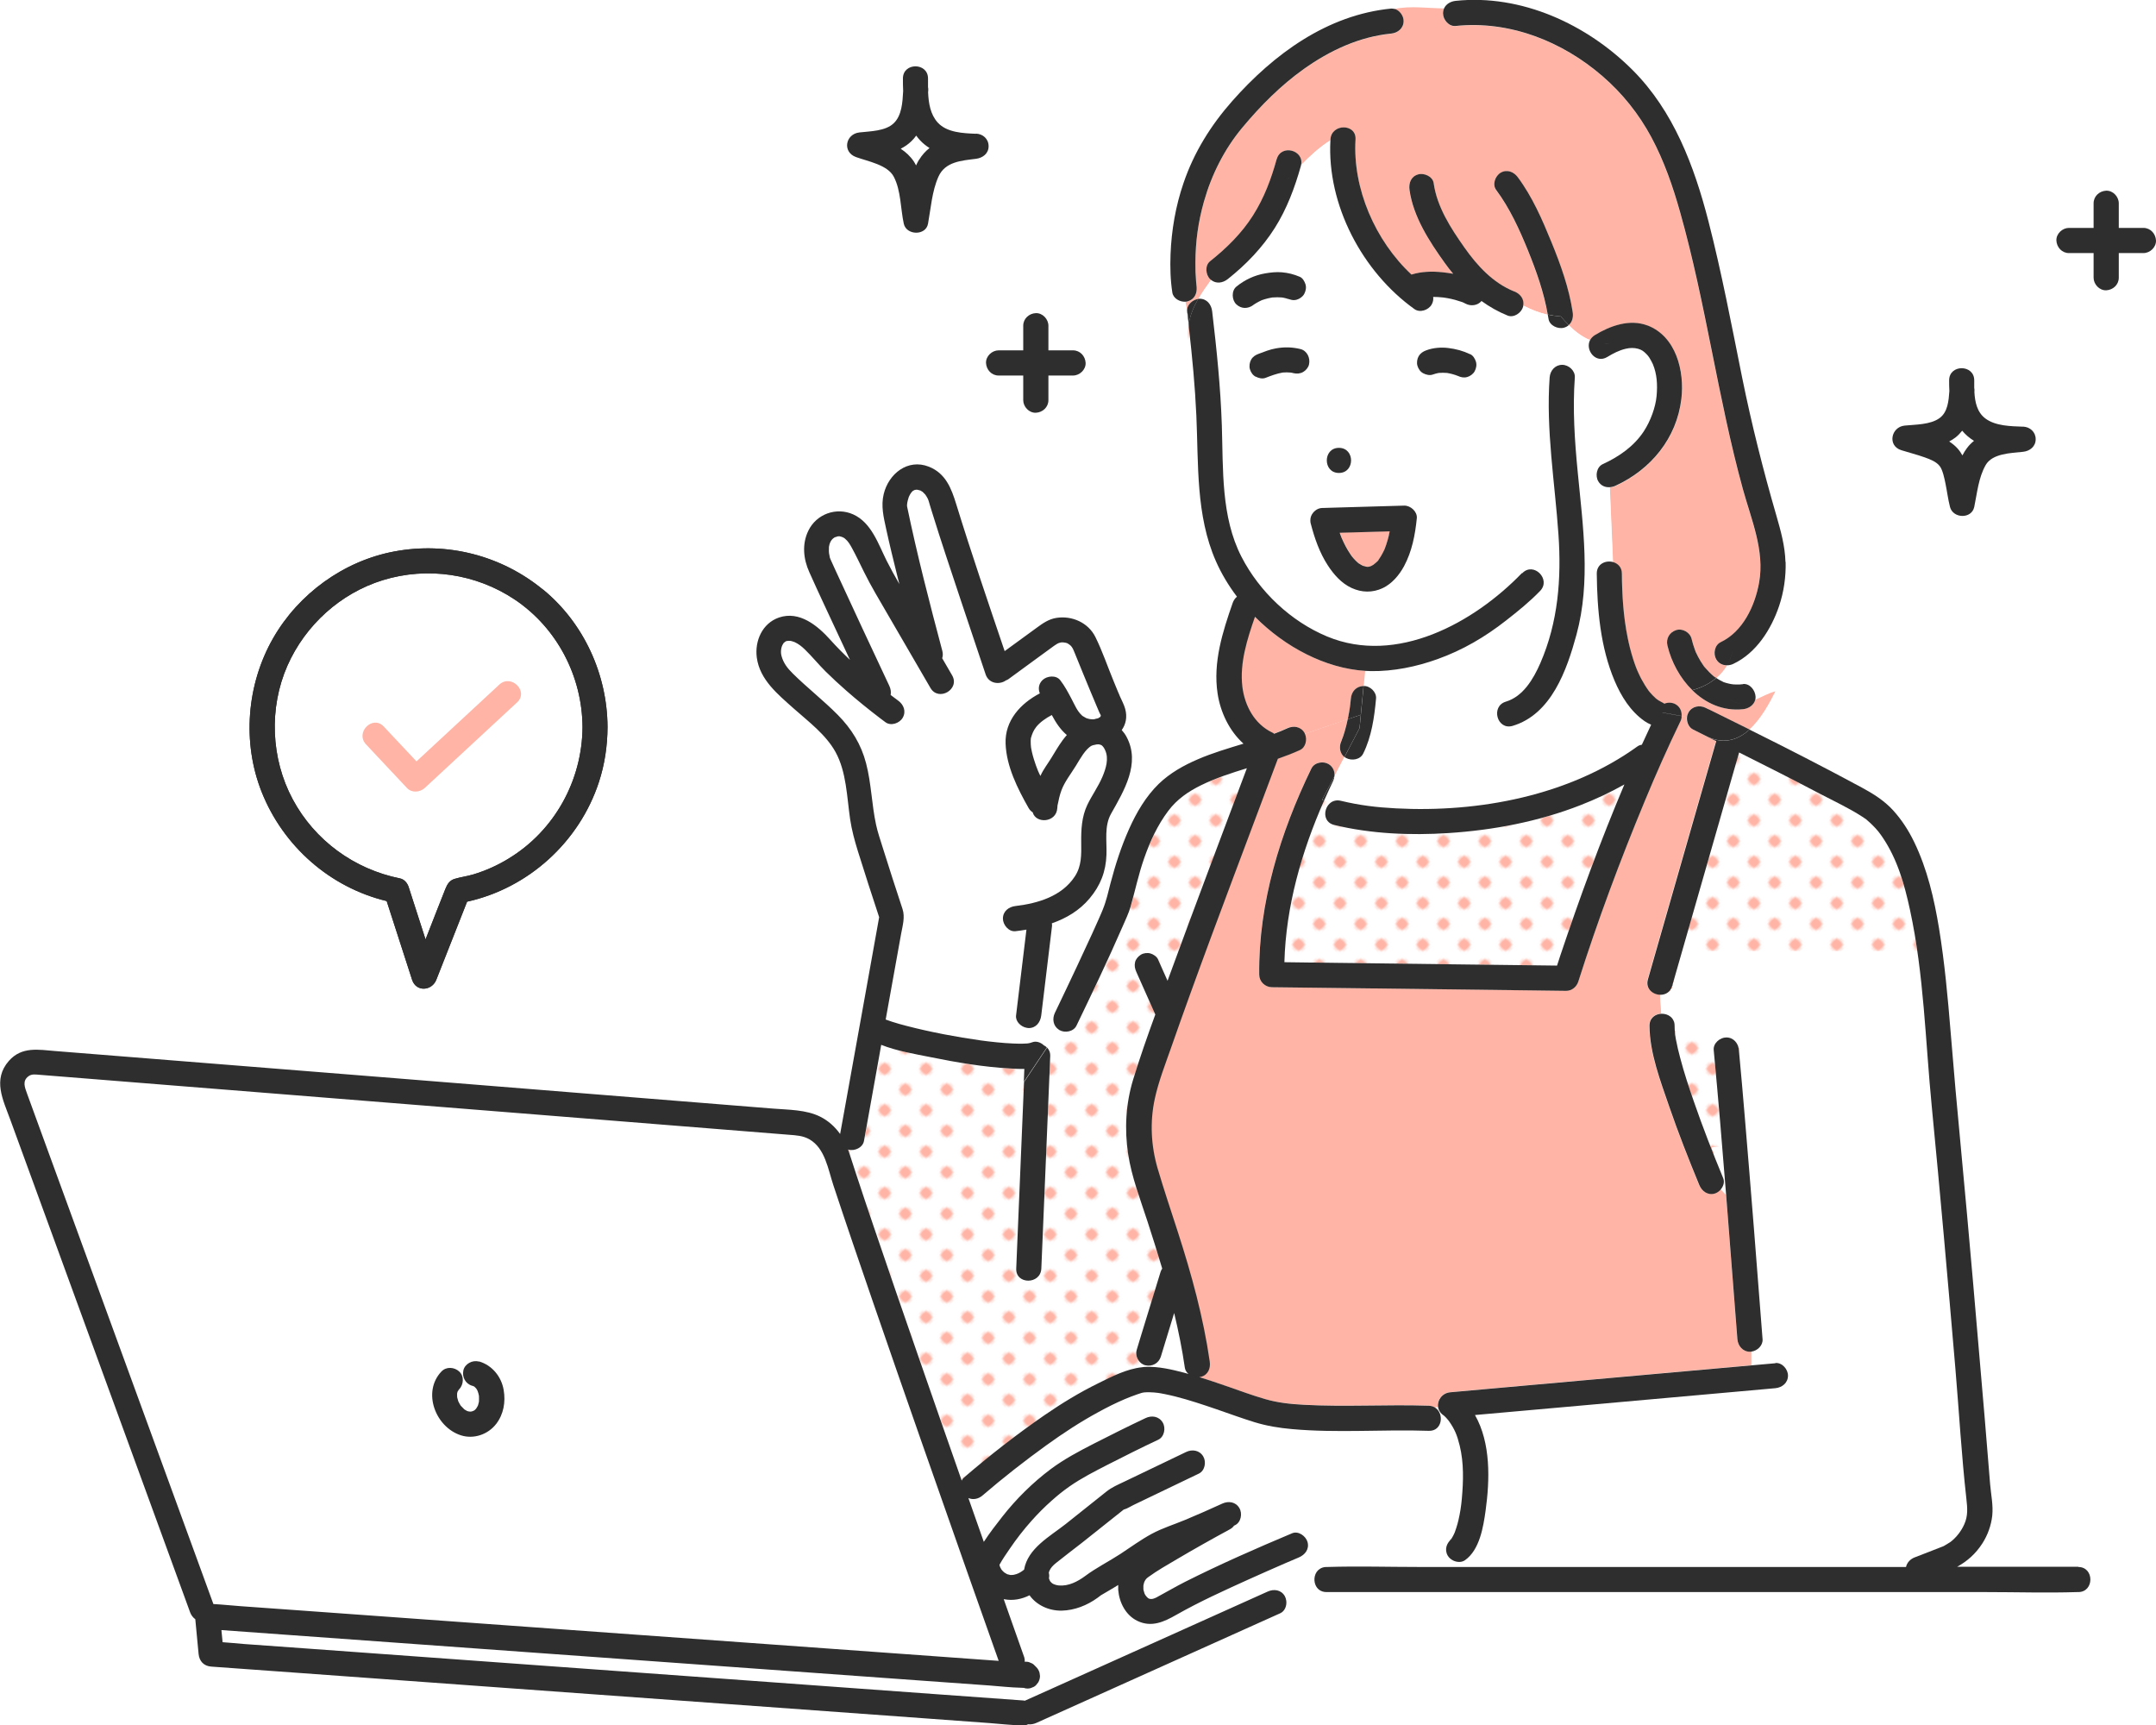 <?xml version="1.0" encoding="UTF-8"?><svg id="_レイヤー_2" xmlns="http://www.w3.org/2000/svg" xmlns:xlink="http://www.w3.org/1999/xlink" viewBox="0 0 274 219.25"><defs><style>.cls-1{fill:url(#_新規パターン1_2);}.cls-1,.cls-2,.cls-3,.cls-4,.cls-5{stroke-width:0px;}.cls-2{fill:#2e2e2e;}.cls-3{fill:#ffb4a5;}.cls-4{fill:none;}.cls-5{fill:#fff;}</style><pattern id="_新規パターン1_2" x="0" y="0" width="12" height="12" patternTransform="translate(-6695.14 -7305.65) rotate(-45) scale(.31)" patternUnits="userSpaceOnUse" viewBox="0 0 12 12"><rect class="cls-4" width="12" height="12"/><rect class="cls-5" x="11.75" y="11.75" width="12.5" height="12.5"/><rect class="cls-5" x="-.25" y="11.75" width="12.5" height="12.5"/><rect class="cls-5" x="-12.25" y="11.75" width="12.5" height="12.5"/><rect class="cls-5" x="11.75" y="-.25" width="12.5" height="12.5"/><rect class="cls-5" x="-.25" y="-.25" width="12.5" height="12.5"/><circle class="cls-3" cx="6" cy="6" r="2.43"/><rect class="cls-5" x="-12.25" y="-.25" width="12.5" height="12.5"/><rect class="cls-5" x="11.75" y="-12.25" width="12.5" height="12.5"/><rect class="cls-5" x="-.25" y="-12.25" width="12.5" height="12.5"/><rect class="cls-5" x="-12.25" y="-12.25" width="12.5" height="12.5"/></pattern></defs><g id="_レイヤー_5"><path class="cls-4" d="m116.43,17.23c-.18.25-.38.48-.61.71-.41.4-.87.71-1.36.96.65.43,1.23.96,1.68,1.64.1.16.18.32.27.48.11-.24.23-.47.36-.7.37-.63.83-1.12,1.34-1.52-.43-.27-.84-.59-1.2-.98-.18-.19-.34-.39-.49-.6Z"/><path class="cls-4" d="m249.37,54.72c-.25.31-.52.6-.85.86-.25.2-.52.36-.8.51.39.26.75.55,1.07.9.24.27.44.56.61.87.17-.33.37-.65.59-.95.27-.35.56-.64.88-.9-.28-.17-.55-.36-.8-.58-.26-.22-.49-.46-.7-.71Z"/><path class="cls-2" d="m136.37,44.52h-3.13v-3.13c0-.83-.73-1.63-1.6-1.6-.86.04-1.6.7-1.6,1.6v3.13h-3.13c-.83,0-1.63.73-1.6,1.6.04.86.7,1.6,1.6,1.6h3.13v3.13c0,.83.73,1.63,1.6,1.6.86-.04,1.6-.7,1.6-1.6v-3.13h3.13c.83,0,1.63-.73,1.6-1.6-.04-.86-.7-1.6-1.6-1.6Z"/><path class="cls-2" d="m272.4,28.96h-3.13v-3.13c0-.83-.73-1.63-1.6-1.6-.86.04-1.6.7-1.6,1.6v3.13h-3.13c-.83,0-1.63.73-1.6,1.6.04.86.7,1.6,1.6,1.6h3.13v3.13c0,.83.73,1.63,1.6,1.6.86-.04,1.6-.7,1.6-1.6v-3.13h3.13c.83,0,1.63-.73,1.6-1.6-.04-.86-.7-1.6-1.6-1.6Z"/><path class="cls-2" d="m124.03,17c-1.61-.07-3.69-.14-4.86-1.43-.93-1.03-1.16-2.45-1.22-3.84,0-.08.01-.15.02-.23.01-.16,0-.31-.03-.44,0-.37,0-.74,0-1.09,0-2.05-3.19-2.06-3.19,0,0,.53,0,1.07.03,1.61-.08,1.37-.15,3.09-1.21,4.09-1.07,1.01-2.98,1-4.36,1.16-1.77.21-2.19,2.49-.42,3.13,1.52.55,4.02.99,4.8,2.5.92,1.76.85,4.05,1.27,5.97.33,1.49,2.8,1.55,3.08,0,.36-1.97.5-4.12,1.32-5.97.85-1.92,2.93-2.05,4.78-2.28.85-.11,1.6-.66,1.6-1.6s-.73-1.56-1.6-1.6Zm-7.25,3.32c-.13.23-.25.46-.36.7-.09-.16-.17-.33-.27-.48-.45-.68-1.03-1.21-1.68-1.64.49-.25.95-.56,1.36-.96.23-.22.43-.46.61-.71.15.21.31.41.49.6.36.39.77.71,1.2.98-.51.4-.96.89-1.34,1.52Z"/><path class="cls-2" d="m257.11,54.22c-1.54-.06-3.49-.07-4.79-1.04-1.06-.79-1.33-2.09-1.4-3.37,0-.05,0-.1.01-.15,0-.13,0-.25-.03-.37,0-.33,0-.65,0-.96,0-2.05-3.19-2.06-3.19,0,0,.45,0,.91.03,1.36-.09,1.21-.19,2.67-1.25,3.44-1.18.85-3.04.81-4.43.95-1.73.17-2.23,2.57-.42,3.13.99.31,1.99.56,2.97.91.7.25,1.49.55,1.92,1.13.36.48.58,1.52.72,2.22.2.98.32,1.98.57,2.95.38,1.48,2.75,1.56,3.08,0,.37-1.77.54-3.72,1.45-5.32.85-1.49,3.2-1.52,4.76-1.69.86-.09,1.6-.67,1.6-1.6s-.73-1.56-1.6-1.6Zm-7.12,2.7c-.23.3-.42.62-.59.95-.17-.3-.37-.6-.61-.87-.31-.35-.68-.64-1.07-.9.28-.15.55-.32.8-.51.33-.26.6-.55.85-.86.21.25.44.49.7.71.26.22.53.41.8.58-.32.26-.62.55-.88.9Z"/><path class="cls-3" d="m139.94,90.91s.03.03,0-.01c0,0,0,0,0,.01Z"/><polygon class="cls-3" points="139.91 90.86 139.9 90.86 139.9 90.87 139.9 90.87 139.91 90.86"/><path class="cls-3" d="m139.93,90.9s0-.01,0-.02c0-.01-.01-.03-.02-.04,0,0,0,.01,0,.02,0,.01.02.03.03.04Z"/><path class="cls-3" d="m139.92,90.93s0,0,0,.01c0-.01,0-.02,0-.03,0,0,0,0,0,0,0,0,0,.02,0,.03Z"/><path class="cls-3" d="m139.89,91.01s0,0,0,0c0-.01.01-.03.02-.04,0,0,0,0,0,0,0,.01-.01.03-.02.04Z"/><path class="cls-3" d="m184.87,194.79s-.01.03,0,0h0Z"/><path class="cls-3" d="m139.91,90.97s0-.01.01-.02c0,0,0,0,0,0,0,0,0,.01,0,.02,0,0,0,0,0,.01Z"/><path class="cls-3" d="m139.82,91.11c-.24.14-.09.08,0,0h0Z"/><path class="cls-3" d="m139.87,91.04s0,.02-.01.03c0-.01,0-.02.01-.03,0,0,0,0,0,0Z"/><path class="cls-3" d="m139.91,90.96s0-.02,0-.03c0-.02-.01-.03-.02-.05,0,.03-.02.08-.02.12,0,0,0,.01,0,.01.01-.02.02-.03.03-.05Z"/><path class="cls-3" d="m139.93,90.96s-.01.04-.02.06c.01,0,.02-.03.02-.06Z"/><path class="cls-3" d="m130.7,132.59c-.13.01-.13.03,0,0h0Z"/><path class="cls-3" d="m184.46,195.56s-.06.07-.07.1c0,0,.01,0,.02-.01.01-.02.02-.03.04-.06,0,0,.01-.02.01-.02Z"/><path class="cls-3" d="m217.9,86.02s-.07-.05-.16-.12c0,.02.08.08.16.12Z"/><path class="cls-3" d="m173.8,72.03s-.05-.02-.07-.03c0,0,0,0,0,0,.03,0,.05.02.08.03Z"/><path class="cls-3" d="m218.94,86.63s-.01,0-.02,0c0,0,0,0,.02,0Z"/><path class="cls-3" d="m170.51,94.09s0,.02-.01.03c0,.01,0,.02-.01.03-.01.03-.02.06-.04.09.02-.04.04-.09.06-.13,0,0,0-.02,0-.02Z"/><path class="cls-3" d="m172.65,71.53s.11.1.12.09c0,0,0-.02-.03-.04-.03-.02-.05-.03-.08-.05,0,0,0,0-.01,0Z"/><path class="cls-3" d="m173.72,72s-.09-.03-.14-.04c-.04,0,0,.04.14.04Z"/><path class="cls-3" d="m105.56,71.07s0,0,0,0c-.02-.05-.05-.11-.07-.16.02.09.05.16.07.16Z"/><path class="cls-3" d="m172.65,71.53s0,0-.01-.01c-.04-.03-.06-.04.01.01Z"/><path class="cls-3" d="m139.94,90.91s0,0,0,0c0,0,0,0,0-.01,0,0,0,.01,0,.02,0,0,0,0,0,0Z"/><path class="cls-3" d="m139.9,91.02s0,0,0,0c0,0,0,0,0-.01,0-.02,0-.03.01-.05,0,0,0,.01-.01.02,0,.02,0,.03-.01.04Z"/><polygon class="cls-3" points="139.93 90.94 139.92 90.94 139.92 90.94 139.93 90.94"/><path class="cls-3" d="m139.93,90.95s0,0,0,0c0,0,0,0,0,0,0,0,0,0,0,0,0,0,0,0,0-.01Z"/><path class="cls-3" d="m170.58,93.92c-.03.06-.05.11-.07.16,0,0,0,0,0,0,0-.02.02-.03.02-.05.02-.04.03-.08.05-.12Z"/><path class="cls-3" d="m105.46,70.82s.03.06.04.09c0-.03-.02-.06-.02-.1-.03-.06-.05-.07-.02,0Z"/><polygon class="cls-3" points="139.91 90.83 139.91 90.84 139.91 90.84 139.91 90.83"/><path class="cls-3" d="m139.95,90.81s-.01.05-.02.07c0,0,0,0,0,0,0-.03.01-.05.02-.07Z"/><path class="cls-5" d="m126.57,210.01c-1.21-3.43-2.43-6.86-3.64-10.29-1.92-5.44-3.83-10.88-5.73-16.32-2.09-5.97-4.17-11.95-6.23-17.93-1.7-4.93-3.39-9.87-5.03-14.83-.67-2.02-1.05-4.7-3.04-5.83-.82-.47-1.69-.51-2.59-.58-1.96-.16-3.91-.31-5.87-.47-3.67-.29-7.33-.59-11-.88-4.78-.38-9.56-.77-14.35-1.15-5.38-.43-10.76-.86-16.14-1.29-5.37-.43-10.73-.86-16.1-1.29-4.84-.39-9.68-.78-14.52-1.16-3.71-.3-7.41-.59-11.12-.89-2.05-.16-4.1-.33-6.14-.49-.53-.04-1.01-.13-1.43.19-.79.61-.46,1.4-.16,2.23.88,2.4,1.75,4.8,2.63,7.21,1.54,4.23,3.08,8.45,4.63,12.68,1.84,5.05,3.68,10.09,5.53,15.14,1.78,4.88,3.56,9.77,5.35,14.65,1.34,3.66,2.67,7.32,4.01,10.98.51,1.39,1.01,2.78,1.52,4.17,1.15.06,2.31.18,3.45.27,2.83.2,5.66.41,8.5.61,8.64.62,17.27,1.25,25.91,1.87,9.94.72,19.88,1.44,29.82,2.15,8.26.6,16.53,1.19,24.79,1.79,2.44.18,4.88.35,7.33.53-.12-.35-.25-.7-.37-1.05Zm-63.55-29.03c-1.03,1.33-2.84,1.96-4.47,1.44-3.23-1.03-4.96-5.5-2.48-8.11.61-.65,1.63-.57,2.26,0,.65.59.57,1.65,0,2.26-.01.01-.03.03-.04.05-.14.23-.08.11,0,0,.02-.03.04-.06.06-.1-.04.06-.08.11-.12.17-.03.04-.05.08-.07.13-.01.04-.02.08-.03.1-.02.06-.04.13-.06.19,0,.04,0,.07,0,.11,0,.11,0,.23.01.34,0,.04.02.08.02.11.03.14.07.28.12.41.07.13.1.19.1.19.05.1.11.2.17.3.02.03.04.06.06.09.14.16.29.31.45.46.05.03.09.06.14.09.07.04.15.08.22.12.02,0,.04.01.06.02.08.02.22.04.28.05.04,0,.09,0,.13,0,.04,0,.08-.02.1-.02.01,0,.03,0,.04-.01.03,0,.08-.03.15-.05.02,0,.04-.02.05-.02.04-.02.08-.05.13-.08.06-.05.11-.1.16-.16,0,0,.01-.01.02-.02.05-.08.11-.16.15-.24.02-.03.03-.06.04-.08.05-.18.08-.23.08-.21,0,0,0,0,0,0,.04-.12.07-.24.09-.36,0,0,0-.02,0-.03.01-.23.03-.45,0-.69,0,0,0,0,0-.01-.02-.1-.04-.21-.07-.31-.03-.11-.07-.21-.1-.31,0,0,0,0,0,0-.05-.11-.12-.21-.18-.32,0,0,0,0,0,0-.06-.06-.11-.12-.17-.17-.1-.06-.15-.09-.16-.11-.03-.02-.06-.04-.1-.05-.04-.01-.07-.02-.11-.03-.86-.25-1.31-1.11-1.11-1.96.19-.83,1.16-1.35,1.96-1.11,1.66.48,2.85,1.95,3.13,3.63.25,1.52,0,3.08-.96,4.32Z"/><path class="cls-3" d="m59.87,179.4s0,0,0,0c0,0-.01,0-.02,0-.04,0-.08.02-.13.03.05-.01.11-.02.16-.03Z"/><path class="cls-3" d="m60.54,179s.05-.06.06-.08c0,0-.03.03-.06.08Z"/><path class="cls-3" d="m59.87,179.4c.1,0,.19-.04.13-.03-.04.01-.06.01-.04,0,0,0-.01,0-.02,0-.02,0-.04.01-.06.02,0,0,0,0-.01,0Z"/><path class="cls-3" d="m58.22,178.1s0,0,0,0c.03.08.09.18.09.17-.01-.02-.03-.05-.04-.07-.02-.03-.03-.07-.05-.1Z"/><path class="cls-3" d="m126.96,198.83c0,.08.04.22,0,0h0Z"/><path class="cls-3" d="m60.88,177.33s0-.07-.02-.1c0,0,0,.04.02.1Z"/><path class="cls-3" d="m117.66,62.87s.06.06,0,0h0Z"/><path class="cls-3" d="m58.22,178.1s0-.01,0-.02c-.01-.02-.02-.04-.04-.07.02.03.03.06.04.09Z"/><path class="cls-3" d="m58.15,176.81s0,0,0,0c0-.03.02-.05.02-.09,0,.03-.02.06-.03.09Z"/><path class="cls-3" d="m58.12,176.85c-.06.11-.06.23,0,.05.01-.03.02-.07.03-.1,0,.02-.02.03-.03.05Z"/><path class="cls-3" d="m170.27,67.68c.03.08.06.17.09.25.05.14.11.28.16.42,0,0,.01.03.02.04.31.71.67,1.39,1.1,2.03.06.08.12.16.17.25.07.09.14.17.22.26.18.2.36.38.56.56,0,0,.02.02.05.04.03.02.07.05.1.07.07.05.14.09.21.14.09.06.19.1.28.15.1.02.23.05.35.08.02,0,.07.01.15.04,0,0,0,0,0,0,.07,0,.14,0,.21,0,.03,0,.05-.01.08-.02.08-.02.15-.05.23-.07.08-.05.17-.09.25-.14.03-.02.05-.03.08-.05.06-.06.17-.13.22-.18.11-.11.29-.25.41-.4-.04.04-.05.05.03-.08.04-.05.08-.11.11-.16.07-.1.13-.2.19-.3.15-.25.28-.52.41-.78,0-.02.01-.02.02-.04,0,0,0,0,0-.02.03-.08.06-.15.09-.23.05-.14.1-.28.15-.42.11-.34.21-.69.3-1.04.05-.2.08-.4.12-.59-2.12.06-4.24.12-6.35.18Z"/><path class="cls-3" d="m247.02,196.43s0,0,0,0c0,0-.02,0-.02,0,0,0,.01,0,.02-.01Z"/><path class="cls-3" d="m60,179.37s.08-.03.13-.05c-.05.02-.09.03-.14.04-.01,0-.02,0-.03,0,.02,0,.03,0,.04,0Z"/><path class="cls-3" d="m60.45,176.33s-.08-.06-.12-.09c.01.01.03.03.04.04.03.01.05.03.09.05,0,0,0,0,0,0Z"/><path class="cls-5" d="m185.53,183.71c-.32-1.31-.63-2.1-1.41-3.18,0,.02-.23-.27-.31-.36-.09-.1-.2-.19-.29-.28,0,0,0,0,0,0-.45-.29-.68-.68-.74-1.09l-.43.09c1.17.76.9,3-.82,2.94-5.78-.2-11.6.3-17.37-.22-1.63-.15-3.22-.4-4.78-.88-1.62-.5-3.22-1.09-4.82-1.64-1.73-.6-3.48-1.19-5.26-1.63-.42-.11-.85-.21-1.28-.29-.17-.04-.35-.07-.52-.1-.05,0-.31-.05-.37-.06-.35-.04-.69-.07-1.04-.08-.14,0-.29,0-.43,0-.05,0-.23.02-.32.02-.08.02-.23.04-.27.05-.21.05-.41.13-.61.2-.53.18-1.05.38-1.56.6-1.15.49-2.27,1.05-3.36,1.65-2.29,1.25-4.47,2.68-6.59,4.2-2.8,2.02-5.52,4.15-8.14,6.4-.51.44-1.2.58-1.79.32.02.07.05.13.07.2.63,1.79,1.26,3.58,1.89,5.37.72-1.11,1.54-2.17,2.34-3.19,1.79-2.28,3.85-4.32,6.17-6.06,1.7-1.28,3.56-2.26,5.45-3.22,2.18-1.12,4.38-2.21,6.6-3.26.78-.37,1.72-.22,2.18.57.41.7.21,1.81-.57,2.18-2.17,1.03-4.32,2.1-6.46,3.19-1.65.84-3.29,1.68-4.81,2.74-.85.59-1.43,1.05-2.26,1.8-.92.82-1.78,1.69-2.6,2.6-.98,1.1-1.88,2.27-2.72,3.49-.46.67-.93,1.35-1.33,2.07.01.06.02.12.04.17.03.08.04.11.04.12.04.08.09.16.13.24.01.02.04.07.06.1.04.05.09.1.13.15.06.06.12.12.19.18.03.02.06.04.07.05.09.06.18.11.27.16.03.02.04.02.07.04.01,0,.03,0,.07.01.1.03.21.06.31.08.03,0,.15,0,.17,0,.17,0,.29,0,.59-.11.36-.12.69-.33.99-.57.46-2.7,3.27-4.21,5.29-5.8,1.73-1.36,3.45-2.74,5.17-4.12.69-.55,1.47-.88,2.27-1.26,2.62-1.26,5.24-2.51,7.86-3.77.78-.37,1.72-.22,2.18.57.41.7.2,1.81-.57,2.18-2.76,1.33-5.53,2.65-8.29,3.98-.38.18-.79.46-1.19.57-.02,0-.02,0-.04,0-.08.07-.17.13-.25.2-1.69,1.35-3.38,2.7-5.08,4.04-1.09.86-2.21,1.7-3.3,2.57-.37.3-.68.61-.85,1.03-.03.07-.05.14-.06.21.06.22.07.45.02.68,0,.03.01.06.02.09,0,.03.06.16.09.23.03.05.06.11.08.13.07.07.07.07.05.05-.11-.12-.03-.03,0,0,0,0,0,0,0,0,.02.02.15.13.17.16.19.13.54.24.84.27,1.23.11,2.39-.48,3.35-1.2,1.4-1.04,3.01-1.85,4.47-2.8,1.31-.85,2.59-1.8,3.97-2.55,1.36-.74,2.89-1.21,4.31-1.8,1.57-.65,3.12-1.34,4.67-2.05.79-.36,1.71-.23,2.18.57.4.69.21,1.82-.57,2.18-.04.02-.08.03-.11.05-.13.18-.3.34-.54.47-2.27,1.23-4.52,2.5-6.75,3.81-1.21.72-2.46,1.42-3.6,2.25-.18.13-.25.19-.34.32-.07.1-.12.21-.18.32-.01.05-.06.19-.07.25-.01.06-.03.12-.04.19,0,.01,0,.02,0,.04,0,.15,0,.29,0,.44,0,0,0,0,0,0,0,.05.02.1.03.15.04.13.07.27.12.4,0,0,0,.01.01.02.03.06.06.12.1.18.03.05.11.14.14.18.05.06.11.11.17.17.02.01.06.04.09.06.04,0,.12.04.16.06.08,0,.23.02.28.01h0c.07-.01.14-.03.2-.05.22-.08.2-.06.38-.16,1.21-.64,2.38-1.34,3.6-1.96,4.45-2.24,9.03-4.25,13.62-6.18.8-.34,1.76.37,1.96,1.11.25.91-.32,1.63-1.11,1.96.12-.05.37-.16.19-.08-.14.06-.28.12-.42.18l2.93,1.32c.23-.14.5-.24.84-.24.05,0,.11,0,.16,0,3.86-.12,7.73,0,11.59,0h3.94l.49-.73c-.32-.14-.59-.37-.76-.65-.46-.79-.13-1.68.57-2.18-.07.05-.13.09-.17.12-.04.07-.04.06-.02.01-.29.19-.07,0,.09-.12.04-.06.08-.12.12-.19.11-.19.2-.38.29-.58.01-.04.03-.09.06-.17.05-.15.1-.29.15-.44.1-.32.19-.65.27-.97.21-.89.35-1.8.43-2.71.21-2.24.27-4.56-.27-6.76Z"/><path class="cls-5" d="m167.75,199.32l-2.93-1.32s0,0,0,0c-.5.21-1,.43-1.5.64-1.56.67-3.11,1.36-4.66,2.06-3.1,1.4-6.22,2.81-9.17,4.49-1.57.89-3.17,1.63-4.94.78-1.51-.72-2.32-2.34-2.45-3.95-.02-.21-.02-.42,0-.62-.19.12-.38.24-.57.35-.43.25-.86.51-1.29.76-.11.07-.23.13-.34.2-.01.02-.37.27-.44.33-1.31.95-2.9,1.59-4.53,1.62-1.68.04-3.21-.7-4.1-1.95-.99.49-2.07.72-3.23.5-.02,0-.03,0-.05-.01.19.53.37,1.06.56,1.59.68,1.93,1.37,3.87,2.05,5.8.07.19.08.38.06.57.04,0,.08-.01.13-.01.22,0,.42.04.61.14.2.06.37.17.51.33,0,0,.02.02.03.03.06.06.13.12.19.19.2.2.33.43.41.7.02.14.04.28.06.42,0,.29-.07.56-.22.81-.08.11-.17.22-.25.32-.14.16-.32.27-.51.33-.19.1-.39.15-.61.14-.17,0-.33-.03-.48-.09-.04,0-.09.01-.13,0-.06,0-.11-.01-.17-.01-1.35-.03-2.72-.2-4.07-.29-2.83-.2-5.66-.41-8.5-.61-8.64-.62-17.27-1.25-25.91-1.87-9.94-.72-19.88-1.44-29.82-2.15-8.26-.6-16.53-1.19-24.79-1.79-2.86-.21-5.71-.41-8.57-.62.05.51.1,1.03.15,1.54.91.06,1.83.17,2.73.23,2.83.21,5.65.41,8.48.61,8.59.62,17.17,1.25,25.76,1.87,9.94.72,19.87,1.44,29.81,2.16,8.21.6,16.43,1.19,24.64,1.79,3.42.25,6.84.5,10.26.74.09,0,.18.02.27.04,1.23-.55,2.46-1.11,3.7-1.66,5.55-2.5,11.11-4.99,16.66-7.49,3.5-1.57,7-3.15,10.5-4.72.79-.35,1.71-.24,2.18.57.1.18.17.38.19.6l3.75-2.04c-.29-.7-.1-1.62.56-2.04Z"/><path class="cls-5" d="m140.47,95.36c-.14-.31-.24-.47-.48-.67.06.05-.09-.04-.18-.06-.16-.04-.21-.05-.46-.02.11-.01-.49.11-.41.09-.02,0-.15.05-.2.07-.79.43-1.46,1.67-1.98,2.52-.62,1.02-1.43,2.01-1.85,3.14-.23.61-.36,1.24-.49,1.88,0,.04-.01.06-.02.08,0,.02,0,.05,0,.09,0,.07-.01.15-.02.22-.12,1.85-2.73,2.02-3.13.53-.2-.13-.38-.3-.52-.55-1.41-2.47-2.82-5.29-2.92-8.18-.1-2.93,1.92-5.11,4.35-6.38-.22-.57-.17-1.19.33-1.68.55-.55,1.73-.68,2.26,0,.56.73.99,1.53,1.42,2.34.44.84.73,1.57,1.32,2.12.04.04.06.06.07.07.02.01.04.03.08.05.12.08.25.15.38.22.02,0,.03.01.04.02.07.03.14.05.22.07.08.02.16.04.25.06-.03-.01.29.03.36.03.08,0,.16,0,.24-.02-.07,0,.3-.09.41-.11,0,0,.01,0,.02,0,0,0,0,0,.02-.02.07-.05.17-.11.25-.15.01-.01.02-.03.03-.04,0-.01.02-.03.02-.04,0,0,0-.02,0-.03,0-.02,0-.06.02-.13,0-.01-.01-.03-.02-.04.01.02.02.02.02.03,0,0,0-.01,0-.02-.05-.09-.12-.21-.14-.26-.1-.23-.2-.47-.3-.7-.61-1.43-1.2-2.86-1.79-4.3-.36-.88-.72-1.76-1.08-2.65-.12-.29-.18-.5-.38-.76-.07-.1-.23-.24-.35-.32-.27-.17-.2-.12-.39-.18-.01,0-.28-.04-.32-.05-.1,0-.26,0-.25,0-.13.02-.25.05-.37.1-.02.01-.15.07-.16.08-.12.07-.2.12-.31.2-.04.03-.08.06-.13.09-.63.45-1.25.91-1.88,1.37-1.29.94-2.58,1.88-3.87,2.83-.1.07-.21.12-.32.16-.8.57-2.17.45-2.58-.77-1.04-3.07-2.07-6.14-3.09-9.22-1.28-3.83-2.57-7.66-3.76-11.52-.08-.27-.17-.55-.25-.82-.1-.36-.17-.62-.27-.8-.09-.16-.17-.31-.28-.46-.01-.02-.02-.02-.04-.05-.08-.09-.17-.17-.26-.26-.02-.02-.03-.03-.03-.04-.01,0-.02-.01-.03-.02-.08-.05-.16-.09-.23-.14-.02-.02-.03-.02-.05-.03-.1-.03-.38-.08-.39-.1-.06,0-.12,0-.17,0-.06.01-.14.02-.15.03-.02,0-.03,0-.04.01-.07.04-.15.08-.22.12,0,0,0,0,0,0-.01.01-.02.02-.05.05-.05.04-.09.09-.13.14,0,.03-.17.25-.17.26-.05.1-.11.2-.15.3-.05.13-.22.7-.23,1.03,0,.06,0,.13.01.19,1.28,6.17,2.86,12.27,4.48,18.36.09.34.07.65-.02.92.42.72.84,1.45,1.26,2.17,1.04,1.78-1.72,3.38-2.75,1.61-1.82-3.12-3.64-6.25-5.45-9.38-1.02-1.77-2.09-3.52-2.99-5.35-.5-1.01-.98-2.03-1.52-3.02-.27-.49-.49-.89-.92-1.24-.18-.14-.35-.21-.65-.28-.06,0-.12,0-.18,0-.02,0-.06,0-.1.01-.07.03-.34.12-.33.1-.14.07-.32.23-.43.37-.15.2-.26.43-.34.91.02-.13,0,.36,0,.48,0,.2.03.36.08.59,0,0,.02.11.04.21.05.09.14.26.09.26.02.04.03.08.05.12.2.44.4.88.6,1.32,2.25,4.9,4.54,9.78,6.83,14.66.17.37.23.77.16,1.14.06.05.12.09.16.12.27.2.53.41.8.6.7.51,1.04,1.37.57,2.18-.4.69-1.49,1.08-2.18.57-.22-.16-.45-.33-.67-.5-1.48-1.13-2.93-2.3-4.33-3.53-.89-.78-1.76-1.58-2.61-2.42-.91-.9-1.72-1.91-2.64-2.8-.39-.37-.81-.72-1.31-.94-.1-.04-.18-.06-.33-.11-.02,0-.17-.04-.23-.05-.04,0-.09,0-.09,0-.03,0-.18.01-.26.01-.03,0-.06.01-.07.02-.06.01-.09.01-.1.01-.01.01-.05.04-.11.08-.23.15-.17.1-.31.34-.21.35-.3.95-.16,1.46.24.91.75,1.56,1.43,2.23,1.85,1.83,3.91,3.43,5.73,5.27,1.75,1.77,2.96,3.73,3.59,6.15.67,2.56.71,5.23,1.27,7.81.21.96.54,1.91.83,2.85.82,2.63,1.67,5.24,2.53,7.85.34,1.05.01,2.1-.18,3.16-.65,3.63-1.31,7.26-1.96,10.88,0,0,.01,0,.02.01,0,0,0,0,0,0,.26.09.51.18.77.27.62.2,1.26.38,1.89.54,3.09.8,6.25,1.39,9.41,1.84.49.07,1.34.17,2.05.24.67.07,1.35.12,2.03.15.56.02,1.13.03,1.69,0,.02,0,.03,0,.05,0v-2c-.73-.12-1.46-.79-1.37-1.57.06-.47.11-.94.17-1.41.38-3.17.76-6.33,1.15-9.5-.46.08-.93.14-1.39.2-.86.1-1.6-.81-1.6-1.6,0-.93.74-1.49,1.6-1.6,2.86-.33,5.88-1.22,7.54-3.76.88-1.34.84-2.76.81-4.3-.02-1.65.06-3.29.78-4.8.58-1.22,1.39-2.32,1.92-3.57.44-1.04.84-2.29.35-3.35Z"/><path class="cls-1" d="m133.33,137.57c-.33,7.87-.66,15.75-.99,23.62-.09,2.05-3.28,2.05-3.19,0,.05-1.12.09-2.24.14-3.36.28-6.77.57-13.55.85-20.32l-.39.58.39-.58c.02-.55.05-1.11.07-1.66-.64.02-1.28-.02-1.86-.06-3.36-.19-6.72-.77-10.02-1.43-2.05-.41-4.31-.79-6.31-1.57l-.25,1.41c-.65,3.6-1.3,7.2-1.94,10.8-.15.85-1.19,1.33-1.96,1.11-.02,0-.04-.02-.06-.02.04.11.09.22.12.34.28.86.56,1.73.84,2.59.73,2.23,1.48,4.45,2.23,6.67,1.91,5.64,3.86,11.27,5.81,16.89,1.81,5.2,3.62,10.39,5.44,15.58.07-.14.17-.28.29-.39,3.27-2.8,6.68-5.47,10.23-7.92,2.18-1.5,4.44-2.89,6.82-4.05,1.72-.84,3.61-1.82,5.56-2.04l.18-.34c-.67-.31-1.07-1.16-.85-1.87.13-.42.26-.84.38-1.26.88-2.88,1.76-5.76,2.65-8.64.05-.16.12-.3.21-.43-.59-2-1.22-4-1.87-5.99-.91-2.8-2.02-5.65-2.46-8.57-.47-3.16-.3-6.38.63-9.44.85-2.79,1.82-5.54,2.82-8.28,0,0,0-.02-.01-.03-.8-1.8-1.6-3.59-2.4-5.39-.18-.41-.26-.79-.16-1.23.09-.41.39-.73.73-.95.34-.22.85-.27,1.23-.16.34.09.8.39.95.73.11.26.23.51.34.77.29.66.58,1.31.88,1.97.07-.18.14-.37.2-.55,3.22-8.85,6.58-17.64,9.88-26.46-1.98.6-3.95,1.23-5.8,2.15-1.65.81-3.08,1.8-4.19,3.27-1.36,1.8-2.31,3.89-3.06,6.01-.71,2.02-1.14,4.11-1.73,6.16-.25.88-.67,1.73-1.03,2.56-1.84,4.23-3.84,8.39-5.84,12.55-.37.78-1.48.98-2.18.57-.03-.02-.05-.04-.07-.05l-1.51,2.27c.26.25.42.62.4,1.1-.05,1.12-.09,2.24-.14,3.36Z"/><path class="cls-3" d="m151.03,43.19c.06-.5.08-1,.08-1.49-.02-.14-.03-.27-.05-.41-.09.61-.11,1.24-.03,1.9Z"/><path class="cls-3" d="m213.53,91.69c-1.6,3.31-3.09,6.68-4.5,10.07-3.12,7.53-5.99,15.2-8.46,22.97-.21.67-.82,1.18-1.54,1.17-1.55-.02-3.09-.04-4.64-.06-6.7-.08-13.4-.16-20.1-.25-4.22-.05-8.44-.1-12.67-.15-.87-.01-1.59-.73-1.6-1.6-.1-9.1,2.69-18.07,6.63-26.19.38-.78,1.48-.98,2.18-.57.58.34.81.94.75,1.54l1.27-2.44c-.59-.45-.7-1.28-.42-1.95-.03.08-.05.1.04-.09,0,0,0,0,0-.01,0,0,0-.01,0-.02,0-.01.01-.03.02-.04.15-.37.27-.75.39-1.13.15-.51.28-1.03.39-1.56l-5.5,1.88c.3.7.08,1.69-.64,2.03-.91.42-1.86.78-2.81,1.11-1.89,5.07-3.8,10.12-5.7,15.18-1.85,4.93-3.69,9.87-5.48,14.82-.81,2.23-1.6,4.46-2.38,6.69-.74,2.14-1.6,4.3-2.08,6.51-.64,2.95-.47,6,.37,8.89.8,2.71,1.7,5.39,2.57,8.07,1.74,5.38,3.23,10.81,4.04,16.42.12.86-.2,1.71-1.11,1.96-.07.02-.14.02-.21.03,1.18.36,2.35.76,3.52,1.17,1.59.55,3.17,1.14,4.79,1.61,1.62.48,3.27.65,4.95.74,5.29.29,10.6-.06,15.9.12.33.01.6.11.82.25l.43-.09c-.13-.86.52-1.78,1.56-1.87,1.71-.15,3.41-.3,5.12-.46,7.39-.66,14.78-1.32,22.17-1.98,3.66-.33,7.32-.65,10.98-.98v-1.74c-.06,0-.12.02-.19.02-.91,0-1.53-.74-1.6-1.6-.09-1.15-.18-2.31-.27-3.46-.39-4.95-.77-9.9-1.16-14.85l-.7-.73c-.22.25-.5.45-.79.53-.9.25-1.63-.32-1.96-1.11-1.36-3.29-2.65-6.61-3.82-9.97-1.11-3.22-2.47-6.77-2.5-10.23,0-1.01.75-1.52,1.53-1.54l-.16-2.43c-.95-.02-1.91-.79-1.57-1.96.36-1.27.73-2.54,1.09-3.81,1.57-5.48,3.14-10.96,4.71-16.43.96-3.34,1.92-6.69,2.88-10.03-.34-.17-.69-.34-1.03-.51-.16-.07-.33-.15-.5-.25-.47-.24-.95-.47-1.42-.71-.58-.28-.84-.97-.77-1.59l-.68-.12c-.02.24-.07.48-.18.7Z"/><path class="cls-3" d="m216.77,89.94c.13.06.26.13.39.19,1.73.85,3.45,1.7,5.17,2.56,1.49-1.35,2.57-3.39,3.3-4.84-.85.21-1.71.71-2.56,1.07-.17.69-.85,1.12-1.55,1.2-2.55.27-4.77-.76-6.46-2.42-.23.06-.47.11-.71.15.24-.04.48-.09.71-.15-1.55-1.52-2.66-3.57-3.15-5.66-.21-.87.27-1.69,1.11-1.96.8-.26,1.77.3,1.96,1.11.11.45.24.89.4,1.33.03.09.07.18.1.27,0,0,0,0,0,.02.1.22.2.44.32.65.21.4.45.79.71,1.16.05.06.12.21.19.25-.14-.18-.16-.21-.05-.08.03.04.07.08.1.12.15.17.3.34.46.5.17.17.35.34.53.49.03.02.05.04.08.07.06.05.09.07.08.06.04.02.08.05.1.06.04.03.08.05.12.07.54-.46,1-.99,1.36-1.6-.54,0-1.06-.23-1.38-.76-.41-.7-.21-1.81.57-2.18,2.81-1.33,4.34-4.57,4.88-7.57.73-4.06-1-8.02-2.06-11.87-3.19-11.6-4.71-23.59-7.97-35.17-.93-3.28-2.04-6.52-3.65-9.53-1.59-2.98-3.67-5.56-6.22-7.78-5.11-4.44-11.85-7.1-18.67-6.38-.86.09-1.6-.8-1.6-1.6,0-.24.05-.46.14-.65-2.09-.03-4.32-.36-6.31.07.66.18,1.17.89,1.17,1.55,0,.92-.74,1.51-1.6,1.6-4.04.4-7.79,2.16-11.07,4.49-2.94,2.09-5.52,4.69-7.82,7.45-2.28,2.73-3.91,5.98-4.88,9.39-.74,2.62-1.07,5.04-1.09,7.75,0,.82.02,1.64.09,2.45.02.23.05.46.07.69,0,.09,0,.08,0,.02.06.79-.29,1.55-1.13,1.78-.09.03-.19.04-.29.05.08.35.14.7.21,1.05.02-.73.73-1.32,1.42-1.41.48-.84,1.05-1.65,1.62-2.44-.04-.03-.08-.06-.12-.1-.56-.56-.67-1.72,0-2.26,2.13-1.69,4.05-3.59,5.47-5.84,1.42-2.25,2.28-4.57,3-7.14.54-1.94,3.51-1.16,3.09.75,1.13-1.16,2.33-2.27,3.72-3.15,0-.03,0-.06,0-.09.12-2.04,3.31-2.05,3.19,0-.37,6.23,2.5,12.87,7.11,17.17,1.24-.39,2.58-.43,3.87-.3.48.05.96.12,1.43.2-.37-.45-.72-.91-1.07-1.38-1.96-2.74-4.01-5.89-4.48-9.29-.12-.86.19-1.71,1.11-1.96.75-.21,1.84.26,1.96,1.11.42,3.02,2.18,5.73,3.9,8.17,1.63,2.31,3.64,4.5,6.32,5.59.75.3,1.28.95,1.15,1.77,1.01.52,2.03.93,3.13,1.18-.49-2.79-1.46-5.53-2.51-8.14-1.08-2.67-2.32-5.39-4.05-7.7-.52-.69-.11-1.78.57-2.18.8-.47,1.67-.12,2.18.57,1.85,2.48,3.12,5.4,4.28,8.25,1.16,2.86,2.24,5.85,2.7,8.91.09.62-.06,1.25-.5,1.64.81.8,1.69,1.47,2.72,1.89.12-.23.3-.44.58-.61,1.95-1.2,4.45-2.1,6.71-1.24,3.66,1.39,4.74,5.82,4.32,9.35-.59,4.99-3.86,8.96-8.38,11.03-.24.11-.5.17-.75.18l.41,9.49c.61.17,1.12.65,1.13,1.47.03,2.72.19,5.45.73,8.12.18.91.41,1.81.69,2.7.12.37.24.73.38,1.1.06.15.12.3.18.44.02.05.09.21.12.26.25.54.52,1.06.83,1.56.14.23.3.44.44.66,0,.01,0,.01.01.02.06.07.11.14.17.21.23.27.48.53.75.77.04.03.08.07.12.1.08.04.17.12.24.17.13.09.28.15.41.23,0,0,0,0,.01,0,.11.06.22.12.31.19.47-.19,1.03-.17,1.45.08.56.33.79.9.75,1.48l.68.12c.03-.21.09-.42.19-.59.46-.78,1.41-.95,2.18-.57Z"/><path class="cls-5" d="m169.41,99.27c-.39.81-.77,1.63-1.13,2.45l.88.25c.33-.23.76-.33,1.26-.21,2.41.58,4.5.83,6.98.96,10.56.56,22.02-1.6,30.72-7.88.17-.12.35-.19.55-.21.38-.85.78-1.7,1.18-2.54-.29-.12-.57-.27-.83-.45-1.79-1.25-2.98-3.16-3.82-5.14-1.8-4.26-2.22-9.03-2.26-13.61-.01-1.24,1.14-1.72,2.06-1.47l-.41-9.49c-.56.03-1.11-.2-1.43-.75-.4-.69-.21-1.82.57-2.18,2.05-.94,3.95-2.25,5.21-4.16.88-1.34,1.5-3.08,1.63-4.48.14-1.5.03-2.83-.47-4.06-.04-.1-.29-.59-.44-.82-.03-.04-.14-.2-.18-.25-.05-.05-.17-.18-.2-.22-.38-.4-.62-.54-1.06-.67-.52-.15-1.03-.14-1.58,0-.85.2-1.59.59-2.33,1.04-1.48.91-2.85-.91-2.19-2.15-1.03-.42-1.91-1.09-2.72-1.89-.16.14-.36.26-.61.33-.76.21-1.83-.26-1.96-1.11-.03-.18-.06-.36-.1-.55-1.1-.25-2.12-.65-3.13-1.18,0,.06-.01.12-.03.19-.21.76-1.16,1.44-1.96,1.11-1.21-.49-2.31-1.12-3.32-1.85-.48.58-1.36.68-2.02.34-.1-.05-.2-.1-.3-.15-.05-.02-.1-.04-.15-.06-.29-.1-.58-.19-.87-.27-.32-.09-.64-.16-.97-.22-.17-.03-.33-.06-.5-.08-.07,0-.14-.02-.21-.02-.37-.04-.75-.06-1.12-.06.05.32,0,.66-.2.98-.41.7-1.48,1.07-2.18.57-6.63-4.73-11.13-13.25-10.68-21.47-1.39.88-2.59,1.99-3.72,3.15,0,.03,0,.07-.02.1-.76,2.75-1.78,5.47-3.32,7.9-1.59,2.51-3.65,4.64-5.97,6.49-.64.51-1.48.64-2.14.1-.57.79-1.14,1.6-1.62,2.44.06,0,.12-.02.18-.02.93,0,1.49.74,1.6,1.6.57,4.82,1.07,9.67,1.23,14.52.19,5.55-.11,11.6,2.5,16.68,2.28,4.42,6.27,8.2,10.88,10.12,8.83,3.67,18.64-1.72,24.75-8.05,1.43-1.48,3.68.78,2.26,2.26-1.32,1.37-2.83,2.59-4.33,3.76-2.68,2.09-5.5,3.76-8.72,4.91-2.68.95-5.58,1.56-8.43,1.52-.24,0-.47-.02-.71-.03l-.19,1.93c.8-.02,1.65.77,1.57,1.59-.21,2.34-.57,4.86-1.63,6.99-.4.8-1.46.95-2.18.57-.07-.04-.13-.09-.2-.13l-1.27,2.44c-.02.22-.08.44-.18.64Zm.75-42.36c2.06,0,2.05,3.19,0,3.19s-2.05-3.19,0-3.19Zm-13.03-18.24c-.59-.55-.65-1.72,0-2.26,1.05-.87,2.3-1.45,3.65-1.68.7-.12,1.41-.2,2.12-.14.83.07,1.53.25,2.28.57.37.16.61.59.73.95.13.41.03.86-.16,1.23-.18.35-.58.63-.95.73-.45.12-.82.01-1.23-.16.5.21.04.03-.09,0-.11-.03-.22-.06-.33-.08-.04,0-.15-.03-.23-.04-.07,0-.13-.01-.2-.01-.25-.01-.51-.01-.76,0-.07,0-.14,0-.22.01-.01,0-.02,0-.03,0-.06.01-.12.02-.18.03-.27.05-.53.11-.79.19-.11.03-.23.07-.34.11-.04.01-.08.03-.12.05-.21.1-.42.2-.61.32-.09.06-.18.11-.27.17-.01,0-.03.02-.05.03-.02.02-.04.03-.06.04-.02.01-.04.03-.05.04,0,0,.02-.02.03-.03-.67.49-1.5.52-2.15-.08Zm9.25,7.63c-.09.38-.4.76-.73.95-.37.22-.82.26-1.23.16-.13-.03-.27-.05-.4-.08-.33-.03-.66-.03-.99,0-.76.14-1.48.41-2.19.68-.39.15-.87.03-1.23-.16-.37-.19-.61-.57-.73-.95-.12-.38-.04-.89.16-1.23.22-.38.55-.58.95-.73.71-.27,1.43-.56,2.19-.69,1.05-.19,2.06-.16,3.1.08.87.21,1.3,1.14,1.11,1.96Zm12.07,25.63c-.61,1.13-1.52,2.23-2.71,2.79-1.3.61-2.67.58-3.97-.02-1.28-.59-2.27-1.72-3.02-2.88-1.03-1.59-1.68-3.44-2.15-5.26-.03-.12-.04-.24-.05-.35,0-.02,0-.05,0-.07-.02-.38.13-.72.36-.99.03-.04.06-.07.09-.1.01-.01.03-.03.04-.04.18-.18.41-.33.68-.4.12-.03.24-.05.36-.05.02,0,.04,0,.06,0,.43-.01.87-.03,1.3-.04,3.01-.09,6.03-.17,9.04-.26.8-.02,1.68.75,1.6,1.6-.21,2.1-.62,4.21-1.62,6.09Zm8.95-24.74c-.18.35-.58.63-.95.73-.42.11-.8.03-1.18-.14-.44-.18-.91-.3-1.38-.38-.35-.03-.71-.04-1.06,0-.25.05-.5.11-.74.2-.4.15-.87.03-1.23-.16-.37-.19-.61-.57-.73-.95-.12-.38-.04-.89.16-1.23.22-.38.56-.58.95-.73.87-.33,1.87-.41,2.79-.3.99.12,1.89.36,2.79.79.37.18.61.58.73.95.13.41.03.86-.16,1.23Zm3.98,41.97c2.17-.65,3.49-2.84,4.38-4.9,2.26-5.19,2.69-10.75,2.3-16.34-.46-6.66-1.6-13.26-1.12-19.96.06-.86.68-1.6,1.6-1.6.82,0,1.66.73,1.6,1.6-.29,4.02-.02,8.04.37,12.04.66,6.85,1.68,13.88-.16,20.65-1.22,4.48-3.19,10.12-8.12,11.59-1.98.59-2.81-2.49-.85-3.08Z"/><path class="cls-3" d="m217.08,93.65c-.17-.08-.33-.16-.5-.25.17.09.33.17.5.25Z"/><path class="cls-1" d="m227.23,174.82c0,.92-.74,1.52-1.6,1.6-1.71.15-3.41.3-5.12.46-7.39.66-14.78,1.32-22.17,1.98-3.63.32-7.26.65-10.89.97,2.03,3.57,1.89,8.25,1.35,12.15-.28,2.08-.75,4.98-2.62,6.3-.42.3-.97.28-1.43.07l-.49.73h57.96c.12-.56.56-1.02,1.13-1.23.43-.16.85-.32,1.27-.49.68-.26,1.37-.53,2.05-.8.11-.04.22-.09.34-.13,0,0,0,0,.01,0,.12-.07.79-.47.88-.54.74-.57,1.34-1.35,1.72-2.21.5-1.1.4-2.12.27-3.28-.62-5.51-.93-11.07-1.4-16.59-.95-11.09-1.92-22.19-3-33.27-.81-8.3-.99-16.75-2.76-24.93-.71-3.28-1.62-6.47-3.49-9.24-.38-.56-.68-.94-1.24-1.51-.24-.24-.49-.47-.75-.69-.18-.16.03,0-.23-.18-.13-.09-.25-.18-.39-.26-1.7-1.1-3.59-1.97-5.38-2.91-3.4-1.78-6.81-3.51-10.24-5.23-.28.98-.56,1.97-.85,2.95-1.57,5.48-3.14,10.96-4.71,16.43-.98,3.43-1.97,6.86-2.95,10.29-.23.8-.87,1.13-1.51,1.12l.16,2.43c.81-.02,1.65.49,1.66,1.54,0,.33.03.66.06.99,0,.03,0,.04,0,.06,0,.02,0,.04.01.08.03.2.07.4.1.6.15.8.34,1.59.55,2.37.49,1.85,1.09,3.68,1.72,5.49,1.15,3.29,2.42,6.54,3.74,9.77.2.49.02,1.03-.32,1.43l.7.73c-.49-6.15-1-12.29-1.58-18.43-.08-.86.8-1.6,1.6-1.6.92,0,1.51.74,1.6,1.6.27,2.87.52,5.74.76,8.62.79,9.37,1.53,18.75,2.25,28.13.06.8-.66,1.48-1.41,1.57v1.74c1.02-.09,2.03-.18,3.05-.27.86-.08,1.6.79,1.6,1.6Z"/><path class="cls-3" d="m159.43,78.37c-.99,2.85-1.97,5.86-1.6,8.89.29,2.41,1.52,4.73,3.77,5.8.1.05.19.11.27.17.57-.22,1.13-.44,1.67-.69.78-.36,1.71-.23,2.18.57.03.05.05.1.07.16l5.5-1.88c.02-.11.05-.22.07-.33.08-.39.14-.77.2-1.16,0-.03,0-.05.01-.08.01-.1.03-.21.04-.31.03-.25.05-.5.08-.75.08-.89.67-1.55,1.6-1.6,0,0,.01,0,.02,0l.19-1.93c-2.63-.15-5.18-.94-7.52-2.12-2.37-1.19-4.6-2.82-6.53-4.75Z"/><path class="cls-1" d="m166.26,122.31c6.7.08,13.4.16,20.1.25,3.84.05,7.68.09,11.52.14.14-.42.27-.84.41-1.26,2.46-7.33,5.13-14.62,8.15-21.76-1.79,1.01-3.65,1.88-5.57,2.63-5.34,2.09-11.07,3.19-16.79,3.55-4.83.31-9.8.11-14.52-1.03-1.5-.36-1.39-2.18-.41-2.86l-.88-.25c-2.87,6.48-4.86,13.47-5.05,20.55,1.01.01,2.02.02,3.03.04Z"/><path class="cls-3" d="m106.12,68.25s.02-.01.03-.02c-.02.01-.03.02-.03.02Z"/><path class="cls-3" d="m60.33,176.25s0,0,0,0c-.07-.07-.13-.09-.11-.06.03.02.07.03.1.06,0,0,.01,0,.02.01Z"/><path class="cls-3" d="m60.74,178.64c.03-.06.05-.12.04-.14-.02.06-.04.12-.07.18,0-.02.02-.03.03-.05Z"/><path class="cls-3" d="m60.23,179.29s-.07.02-.09.03c0,0,0,0,0,0,.03-.01.07-.02.1-.03Z"/><path class="cls-3" d="m247.08,196.41c.3-.12.03-.02-.05.02,0,0,0,0,0,0,.02,0,.04-.02.06-.02Z"/><path class="cls-3" d="m60.71,178.68s-.01.02-.02.03c0,.03-.01.05-.02.08,0-.04.02-.07.04-.11Z"/><path class="cls-2" d="m172.94,90.83l-1.66.57c-.11.52-.24,1.05-.39,1.56-.11.38-.24.76-.39,1.13.02-.05.04-.1.07-.16-.02.04-.03.08-.05.12,0,.02-.02.03-.02.05,0,0,0,.02,0,.02-.02.04-.04.09-.06.13-.28.66-.17,1.5.42,1.95l1.92-3.68.16-1.68Z"/><path class="cls-2" d="m173.3,87.17s-.01,0-.02,0c-.93.04-1.52.7-1.6,1.6-.02.25-.05.5-.08.75-.01.1-.03.21-.04.31,0,.03,0,.05-.01.08-.06.39-.12.78-.2,1.16-.02.11-.05.22-.07.33l1.66-.57.35-3.66Z"/><path class="cls-2" d="m173.3,87.17l-.35,3.66.84-.29-.84.29-.16,1.68.5-.96-.5.96v.05s0-.05,0-.05l-1.92,3.68c.06.05.12.09.2.13.72.38,1.79.23,2.18-.57,1.06-2.13,1.42-4.65,1.63-6.99.07-.83-.77-1.62-1.57-1.59Z"/><path class="cls-2" d="m170.48,94.14s0,0,0,.01c0-.01,0-.02.01-.03,0,0,0,.01,0,.02Z"/><path class="cls-2" d="m170.48,94.15c-.08.19-.07.17-.04.09.01-.03.02-.06.04-.09Z"/><path class="cls-2" d="m170.51,94.08s-.01.03-.02.04c0-.01,0-.02.01-.03,0,0,0,0,0,0Z"/><path class="cls-2" d="m168.28,101.72c.37-.82.74-1.64,1.13-2.45.1-.21.16-.42.18-.64l-1.57,3.02.26.07Z"/><path class="cls-2" d="m211.27,90.54l2.44.44c.04-.58-.2-1.16-.75-1.48-.42-.25-.98-.27-1.45-.08-.09-.07-.19-.14-.31-.19,0,0,0,0-.01,0-.13-.09-.28-.15-.41-.23-.07-.04-.16-.12-.24-.17-.04-.03-.08-.07-.12-.1-.27-.24-.52-.5-.75-.77-.06-.07-.11-.14-.17-.21,0,0,0-.01-.01-.02-.15-.22-.3-.43-.44-.66-.31-.5-.59-1.02-.83-1.56-.03-.06-.1-.22-.12-.26-.06-.15-.12-.3-.18-.44-.14-.36-.26-.73-.38-1.1-.28-.89-.51-1.79-.69-2.7-.54-2.67-.71-5.4-.73-8.12,0-.82-.52-1.3-1.13-1.47l.25,5.79-.25-5.79c-.92-.25-2.07.23-2.06,1.47.05,4.58.46,9.35,2.26,13.61.84,1.98,2.02,3.89,3.82,5.14.26.18.54.33.83.45-.4.84-.79,1.69-1.18,2.54-.19.03-.38.09-.55.21-8.7,6.28-20.16,8.44-30.72,7.88-2.47-.13-4.57-.38-6.98-.96-.5-.12-.93-.02-1.26.21l4.13,1.16-4.13-1.16c-.98.69-1.09,2.5.41,2.86,4.72,1.14,9.69,1.34,14.52,1.03,5.71-.37,11.45-1.46,16.79-3.55,1.92-.75,3.78-1.62,5.57-2.63-3.02,7.13-5.69,14.42-8.15,21.76-.14.42-.28.84-.41,1.26-3.84-.05-7.68-.09-11.52-.14-6.7-.08-13.4-.16-20.1-.25-1.01-.01-2.02-.02-3.03-.04.19-7.09,2.19-14.08,5.05-20.55l-.26-.07-1.03,1.98,1.03-1.98-1.03-.29,1.03.29,1.57-3.02c.06-.6-.18-1.2-.75-1.54-.7-.41-1.8-.21-2.18.57-3.94,8.12-6.73,17.09-6.63,26.19,0,.87.72,1.58,1.6,1.6,4.22.05,8.44.1,12.67.15,6.7.08,13.4.16,20.1.25,1.55.02,3.09.04,4.64.06.72,0,1.33-.51,1.54-1.17,2.47-7.77,5.33-15.44,8.46-22.97,1.41-3.4,2.9-6.76,4.5-10.07.11-.22.17-.46.18-.7l-2.44-.44Z"/><path class="cls-2" d="m166.59,66.57c.47,1.82,1.12,3.68,2.15,5.26.75,1.16,1.74,2.29,3.02,2.88,1.3.6,2.67.63,3.97.02,1.18-.56,2.1-1.66,2.71-2.79,1.01-1.88,1.41-3.99,1.62-6.09.08-.84-.8-1.62-1.6-1.6-3.01.09-6.03.17-9.04.26-.43.01-.87.03-1.3.04-.02,0-.04,0-.06,0-.12,0-.24.02-.36.05-.27.07-.49.22-.68.4-.01.01-.03.03-.04.04-.03.03-.06.07-.09.1-.23.27-.37.61-.36.99,0,.02,0,.05,0,.07,0,.12.02.24.05.35Zm9.61,2.56c-.05.14-.1.28-.15.42-.03.08-.06.15-.09.23,0,0,0,0,0,.02,0,.01,0,.02-.02.04-.13.26-.26.53-.41.78-.06.1-.12.2-.19.3-.04.06-.08.11-.11.16-.08.12-.07.12-.03.08-.11.15-.29.29-.41.4-.05.05-.16.11-.22.18-.02.02-.05.03-.08.05-.08.05-.17.09-.25.14-.08.02-.15.05-.23.07-.02,0-.05.01-.08.02-.07,0-.14,0-.21,0,0,0,0,0,0,0,.03,0,.04.01.07.03-.02-.01-.05-.02-.08-.03-.14,0-.18-.04-.14-.04-.12-.03-.25-.05-.35-.08-.1-.05-.19-.1-.28-.15-.07-.04-.14-.09-.21-.14.02.02.04.03.03.04,0,0-.07-.05-.12-.09-.07-.05-.06-.04-.01-.01-.02-.02-.04-.04-.05-.04-.2-.17-.38-.36-.56-.56-.07-.08-.14-.17-.22-.26-.06-.08-.12-.16-.17-.25-.44-.64-.79-1.32-1.1-2.03,0-.02-.01-.03-.02-.04-.06-.14-.11-.28-.16-.42-.03-.08-.06-.17-.09-.25,2.12-.06,4.24-.12,6.35-.18-.04.2-.07.4-.12.59-.09.35-.18.69-.3,1.04Z"/><path class="cls-2" d="m173.72,72s0,0,0,0c-.08-.03-.13-.04-.15-.04.05.01.1.03.14.04Z"/><path class="cls-2" d="m172.65,71.53s0,0,.01,0c.03.02.05.03.08.05-.03-.02-.07-.05-.1-.07,0,0,0,0,.01.01Z"/><path class="cls-2" d="m170.16,56.91c-2.05,0-2.06,3.19,0,3.19s2.06-3.19,0-3.19Z"/><path class="cls-2" d="m159.27,38.75s-.03.03-.03.03c.01-.01.03-.03.05-.04.02-.01.04-.03.06-.04.02-.01.03-.02.05-.03.09-.06.18-.12.27-.17.2-.12.41-.22.61-.32.04-.02.08-.03.12-.05.11-.04.22-.08.34-.11.26-.08.52-.14.79-.19.06-.01.12-.02.18-.03.01,0,.02,0,.03,0,.07,0,.15,0,.22-.01.25-.02.51-.02.76,0,.07,0,.14,0,.2.01.08.01.2.03.23.04.11.02.22.05.33.08.13.04.58.22.09,0,.41.17.78.29,1.23.16.37-.1.77-.39.95-.73.2-.37.29-.82.16-1.23-.12-.37-.36-.8-.73-.95-.76-.32-1.46-.5-2.28-.57-.71-.06-1.42.02-2.12.14-1.34.23-2.6.82-3.65,1.68-.65.53-.59,1.71,0,2.26.65.6,1.48.57,2.15.08Z"/><path class="cls-2" d="m225.64,173.23c-1.02.09-2.03.18-3.05.27v2.84-2.84c-3.66.33-7.32.65-10.98.98-7.39.66-14.78,1.32-22.17,1.98-1.71.15-3.41.3-5.12.46-1.04.09-1.68,1.01-1.56,1.87l3.35-.69-3.35.69c.06.41.29.8.74,1.09,0,0,0,0,0,0,.1.09.2.18.29.28.09.09.32.38.31.36.78,1.09,1.09,1.87,1.41,3.18.54,2.2.47,4.52.27,6.76-.08.91-.22,1.82-.43,2.71-.08.33-.16.65-.27.97-.05.15-.1.29-.15.44-.03.08-.05.14-.06.17-.09.2-.18.39-.29.58-.04.06-.08.12-.12.19-.16.13-.37.32-.09.12.01-.03.04-.06.07-.1,0,0-.01.02-.01.02-.02.03-.03.04-.04.06.05-.03.1-.07.17-.12-.7.5-1.03,1.39-.57,2.18.16.28.44.51.76.65l1.59-2.39-1.59,2.39c.46.2,1.01.22,1.43-.07,1.87-1.32,2.33-4.23,2.62-6.3.54-3.91.68-8.58-1.35-12.15,3.63-.32,7.26-.65,10.89-.97,7.39-.66,14.78-1.32,22.17-1.98,1.71-.15,3.41-.3,5.12-.46.86-.08,1.6-.68,1.6-1.6,0-.8-.73-1.67-1.6-1.6Zm-40.77,21.58s0,0,0-.02c0,.01,0,.02,0,.02Z"/><path class="cls-2" d="m184.41,195.64s-.01,0-.02.01c-.03.04-.02.05.02-.01Z"/><path class="cls-2" d="m264.14,199.09h-15.41c1.29-.7,2.37-1.67,3.2-2.96.68-1.06,1.12-2.28,1.26-3.53.14-1.32-.16-2.69-.27-4-.23-2.81-.45-5.62-.69-8.42-.98-11.53-1.96-23.06-3.05-34.58-.46-4.82-.89-9.64-1.28-14.47-.36-4.4-.76-8.8-1.47-13.15-.62-3.76-1.49-7.53-3.16-10.98-.7-1.45-1.58-2.82-2.67-4.02-1.14-1.25-2.52-2.11-4-2.91-4.71-2.54-9.47-4.98-14.26-7.36-1.38,1.25-3.12,1.91-5.26.96.34.17.68.34,1.03.51-.96,3.34-1.92,6.69-2.88,10.03-1.57,5.48-3.14,10.96-4.71,16.43-.36,1.27-.73,2.54-1.09,3.81-.34,1.18.62,1.95,1.57,1.96l-.22-3.4.22,3.4c.64.01,1.28-.32,1.51-1.12.98-3.43,1.97-6.86,2.95-10.29,1.57-5.48,3.14-10.96,4.71-16.43.28-.98.56-1.97.85-2.95,3.43,1.71,6.85,3.45,10.24,5.23,1.79.94,3.68,1.81,5.38,2.91.13.08.26.17.39.26.26.18.05.02.23.18.26.22.51.45.75.69.57.57.86.95,1.24,1.51,1.87,2.76,2.78,5.95,3.49,9.24,1.77,8.18,1.95,16.63,2.76,24.93,1.08,11.08,2.05,22.17,3,33.27.47,5.52.78,11.08,1.4,16.59.13,1.17.23,2.18-.27,3.28-.38.85-.98,1.63-1.72,2.21-.09.07-.75.47-.88.54.09-.04.36-.14.05-.02-.02,0-.04.02-.06.02,0,0-.02.01-.02.01,0,0,0,0,.02,0-.11.04-.22.09-.34.13-.68.27-1.36.54-2.05.8-.42.16-.85.33-1.27.49-.57.21-1.01.67-1.13,1.23h-57.96l-1.44,2.16,1.44-2.16h-3.94c-3.86,0-7.74-.12-11.59,0-.05,0-.11,0-.16,0-.34,0-.61.09-.84.24l4.27,1.92-4.27-1.92c-.67.42-.85,1.34-.56,2.04l2.07-1.13-2.07,1.13c.21.51.68.91,1.4.91h83.79c3.86,0,7.74.12,11.59,0,.05,0,.11,0,.16,0,2.05,0,2.06-3.19,0-3.19Z"/><path class="cls-2" d="m217.16,90.14c-.13-.06-.26-.13-.39-.19-.77-.38-1.72-.21-2.18.57-.1.18-.17.38-.19.59l5.18.94-5.18-.94c-.07.62.19,1.31.77,1.59.48.23.95.47,1.42.71-.09-.05-.18-.1-.27-.15.09.06.18.1.27.15.17.08.33.16.5.25,2.14.95,3.87.29,5.26-.96-1.72-.86-3.45-1.71-5.17-2.56Z"/><path class="cls-2" d="m58.27,178.2s.03.05.04.07c0,0-.02-.06-.1-.19,0,0,0,.01,0,.02.02.03.03.07.05.1Z"/><path class="cls-2" d="m59.87,179.4s0,0,.01,0c.02,0,.04-.01.06-.02-.03,0-.06.01-.1.02,0,0,.01,0,.02,0,0,0,0,0,0,0Z"/><path class="cls-2" d="m60.78,178.5s-.03.03-.08.21c0,0,.01-.02.02-.03.02-.06.05-.12.07-.18Z"/><path class="cls-2" d="m60.85,173.02c-.8-.23-1.77.28-1.96,1.11-.19.85.26,1.71,1.11,1.96.04.01.07.02.11.03.03.02.06.04.1.05-.02-.03.05,0,.11.06,0,0,0,0,0,0,.04.03.08.06.12.09,0,0,0,0,0,0-.03-.02-.06-.03-.09-.05.06.06.11.12.17.17,0,0,0,0,0,0,.07.1.13.21.18.32,0,0,0,0,0,0,.03.1.07.21.1.31.03.1.04.21.07.31,0,0,0,0,0,.01.02.23,0,.46,0,.69,0,0,0,.02,0,.03-.02.12-.06.24-.09.36,0,0,0,0,0,0,0,.01,0,.07-.04.14,0,.02-.02.03-.03.05-.01.04-.03.07-.04.11,0-.03.01-.05.02-.08-.01.03-.03.06-.04.08-.05.08-.1.16-.15.24,0,0-.02.01-.02.02-.05.06-.11.1-.16.16-.04.03-.08.05-.13.08-.02,0-.03.02-.05.02.03,0,.06-.02.09-.03-.03,0-.07.02-.1.03-.05.02-.09.04-.13.05.06,0-.04.02-.13.03-.05.01-.11.02-.16.03.05-.01.09-.02.13-.03-.05,0-.09,0-.13,0-.07,0-.2-.02-.28-.05-.02,0-.04-.01-.06-.02-.08-.04-.15-.08-.22-.12-.05-.03-.09-.06-.14-.09-.16-.15-.3-.3-.45-.46-.02-.03-.04-.06-.06-.09-.06-.1-.12-.2-.17-.3,0,0-.06-.09-.09-.17,0,0,0,0,0,0-.01-.03-.03-.06-.04-.09.01.03.02.04.04.07-.05-.14-.09-.27-.12-.41,0-.04-.02-.08-.02-.11,0-.11-.02-.23-.01-.34,0-.04,0-.07,0-.11.01-.07.04-.13.06-.19-.06.18-.05.06,0-.05,0-.02.02-.03.03-.05,0-.03.02-.06.03-.09,0,.03-.02.06-.02.09.02-.04.05-.09.07-.13.04-.06.08-.11.12-.17-.03.04-.04.07-.06.1.01-.02.03-.03.04-.05.57-.61.65-1.66,0-2.26-.62-.57-1.64-.65-2.26,0-2.48,2.61-.75,7.08,2.48,8.11,1.63.52,3.44-.11,4.47-1.44.96-1.24,1.22-2.8.96-4.32-.28-1.69-1.47-3.15-3.13-3.63Zm-.31,5.99s.06-.09.06-.08c0,.02-.03.05-.06.08Zm.33-1.77s.01.06.02.1c0-.06-.02-.11-.02-.1Z"/><path class="cls-2" d="m58.12,176.91s.02-.06.03-.1c0,0,0,0,0,0-.01.03-.02.07-.03.1Z"/><path class="cls-2" d="m60.14,179.32c-.07.02-.12.04-.15.05.05-.01.09-.03.14-.04,0,0,0,0,0,0Z"/><path class="cls-2" d="m59.99,179.37s-.03,0-.04.01c0,0,.01,0,.02,0,0,0,.01,0,.03,0Z"/><path class="cls-2" d="m60,179.37s-.02,0-.04,0c-.02,0,0,0,.04,0Z"/><path class="cls-2" d="m60.31,176.24s-.07-.04-.1-.06c.01.02.06.05.16.11-.01-.01-.03-.03-.04-.04,0,0-.01,0-.02-.01Z"/><path class="cls-2" d="m58.28,176.61c-.08.11-.14.23,0,0h0Z"/><path class="cls-2" d="m133.49,201.03s-.11-.12,0,0h0Z"/><path class="cls-2" d="m106.12,68.25s.02-.01.03-.02c-.02.01-.03.02-.03.02Z"/><path class="cls-2" d="m129.29,157.84c-.05,1.12-.09,2.24-.14,3.36-.09,2.05,3.1,2.05,3.19,0,.33-7.87.66-15.75.99-23.62.05-1.12.09-2.24.14-3.36.02-.48-.14-.84-.4-1.1l-2.93,4.39c-.28,6.77-.57,13.55-.85,20.32Z"/><path class="cls-2" d="m152.28,37.99c-.69.09-1.39.69-1.42,1.41.1.57.18,1.15.22,1.73.19-1.12.63-2.15,1.2-3.14Z"/><path class="cls-2" d="m150.87,39.4c0,.05-.01.11,0,.16.07.58.13,1.16.2,1.73,0-.05.01-.11.02-.17-.04-.58-.12-1.16-.22-1.73Z"/><path class="cls-2" d="m193.41,72.83c-6.11,6.33-15.92,11.72-24.75,8.05-4.61-1.92-8.6-5.69-10.88-10.12-2.62-5.08-2.32-11.13-2.5-16.68-.16-4.85-.66-9.7-1.23-14.52-.1-.86-.66-1.6-1.6-1.6-.06,0-.12.01-.18.02-.56.99-1.01,2.03-1.2,3.14.01.19.02.38.03.58.42,3.68.77,7.38.94,11.08.28,6.21-.08,12.7,2.48,18.52.7,1.59,1.61,3.11,2.68,4.52-.24.2-.43.48-.54.79-1.29,3.7-2.52,7.55-1.92,11.52.36,2.38,1.49,4.75,3.29,6.37-1.96.6-3.94,1.18-5.79,1.98-1.8.77-3.55,1.75-4.97,3.12-1.64,1.59-2.85,3.66-3.77,5.72-1,2.23-1.75,4.56-2.37,6.92-.29,1.13-.53,2.23-.97,3.31,0,.02,0,.02-.01.03-.05.12-.1.24-.15.36-.12.28-.24.55-.36.83-.28.63-.57,1.26-.85,1.89-.64,1.4-1.29,2.8-1.95,4.2-.92,1.95-1.84,3.9-2.78,5.85-.36.75-.22,1.66.5,2.13l1.71-2.57-1.71,2.57s.04.04.07.05c.7.41,1.81.21,2.18-.57,2-4.16,4-8.32,5.84-12.55.36-.84.78-1.68,1.03-2.56.59-2.06,1.02-4.14,1.73-6.16.74-2.12,1.7-4.21,3.06-6.01,1.11-1.48,2.54-2.46,4.19-3.27,1.86-.91,3.83-1.54,5.8-2.15-3.3,8.82-6.65,17.62-9.88,26.46-.07.18-.13.37-.2.55-.29-.66-.58-1.31-.88-1.97-.11-.26-.23-.51-.34-.77-.15-.34-.61-.64-.95-.73-.38-.11-.89-.06-1.23.16-.34.22-.64.55-.73.95-.1.44-.02.82.16,1.23.8,1.8,1.6,3.59,2.4,5.39,0,0,0,.02.01.03-1,2.74-1.97,5.5-2.82,8.28-.93,3.06-1.11,6.28-.63,9.44.44,2.92,1.55,5.77,2.46,8.57.65,2,1.28,3.99,1.87,5.99-.09.13-.16.27-.21.43-.88,2.88-1.76,5.76-2.65,8.64-.13.42-.26.84-.38,1.26-.22.71.18,1.56.85,1.87l1.28-2.36-1.28,2.36c.08.04.17.07.26.09.86.2,1.7-.26,1.96-1.11.56-1.84,1.13-3.68,1.69-5.53.55,2.29,1.02,4.61,1.36,6.97.05.31.22.57.46.77-.19-.05-.37-.11-.56-.16-1.57-.41-3.24-.8-4.87-.74-.17,0-.33.03-.49.05l-1.81,3.33,1.81-3.33c-1.95.21-3.84,1.19-5.56,2.04-2.38,1.17-4.64,2.55-6.82,4.05-3.54,2.44-6.96,5.11-10.23,7.92-.13.11-.22.25-.29.39-1.82-5.19-3.64-10.38-5.44-15.58-1.95-5.62-3.9-11.25-5.81-16.89-.75-2.22-1.5-4.44-2.23-6.67-.28-.86-.56-1.72-.84-2.59-.04-.11-.08-.22-.12-.34.02,0,.04.02.06.02.77.21,1.81-.26,1.96-1.11.65-3.6,1.3-7.2,1.94-10.8l.25-1.41c2,.79,4.26,1.16,6.31,1.57,3.3.67,6.66,1.24,10.02,1.43.58.03,1.23.08,1.86.06-.02.55-.05,1.11-.07,1.66l2.93-4.39c-.11-.11-.23-.2-.37-.26-.4-.38-.98-.6-1.51-.39-.14.06-.29.09-.44.12-.02,0-.03,0-.05.01-.07,0-.13.01-.2.02v3.47-3.47s-.03,0-.05,0c-.56.04-1.13.03-1.69,0-.68-.03-1.35-.08-2.03-.15-.71-.07-1.56-.17-2.05-.24-3.16-.45-6.32-1.04-9.41-1.84-.63-.16-1.27-.34-1.89-.54-.26-.08-.51-.18-.77-.27,0,0,0,0,0,0,0,0-.01,0-.02-.01.65-3.63,1.31-7.26,1.96-10.88.19-1.06.52-2.12.18-3.16-.86-2.61-1.71-5.23-2.53-7.85-.29-.94-.62-1.88-.83-2.85-.56-2.58-.6-5.25-1.27-7.81-.63-2.42-1.84-4.38-3.59-6.15-1.83-1.85-3.89-3.45-5.73-5.27-.68-.67-1.19-1.33-1.43-2.23-.14-.52-.05-1.11.16-1.46.14-.23.09-.19.31-.34.07-.04.1-.07.11-.08,0,0,.03,0,.1-.01,0,0,.04,0,.07-.02.08,0,.23-.02.26-.01,0,0,.05,0,.09,0,.06.02.21.05.23.05.15.05.23.07.33.11.49.22.92.56,1.31.94.92.89,1.73,1.9,2.64,2.8.84.83,1.72,1.64,2.61,2.42,1.4,1.23,2.85,2.4,4.33,3.53.22.17.44.34.67.5.7.51,1.78.12,2.18-.57.47-.81.13-1.67-.57-2.18-.27-.2-.54-.4-.8-.6-.04-.03-.1-.08-.16-.12.07-.37.01-.77-.16-1.14-2.29-4.88-4.58-9.76-6.83-14.66-.2-.44-.41-.88-.6-1.32-.02-.04-.04-.08-.05-.12,0,0,0,0,0,0-.02,0-.04-.08-.07-.16-.01-.03-.03-.06-.04-.09-.04-.08-.02-.06.02,0-.02-.11-.04-.21-.04-.21-.05-.23-.08-.39-.08-.59,0-.13.02-.61,0-.48.08-.48.19-.71.34-.91.11-.15.29-.3.43-.37,0,0,.01,0,.03-.02-.02.01-.03.02-.03.02-.01.02.26-.06.33-.1.04,0,.09,0,.1-.01.06,0,.12,0,.18,0,.3.07.47.14.65.28.43.35.65.75.92,1.24.54.99,1.02,2.01,1.52,3.02.9,1.83,1.97,3.58,2.99,5.35,1.81,3.13,3.63,6.26,5.45,9.38,1.03,1.77,3.79.17,2.75-1.61-.42-.72-.84-1.45-1.26-2.17.09-.27.11-.57.02-.92-1.62-6.09-3.2-12.19-4.48-18.36,0-.06-.01-.13-.01-.19.01-.33.18-.9.23-1.03.04-.1.1-.21.15-.3,0-.01.16-.23.17-.26.04-.05.09-.1.13-.14.02-.02.03-.03.05-.05,0,0,0,0,0,0,.07-.04.14-.08.22-.12.01,0,.03,0,.04-.01,0,0,.08-.02.15-.03.05,0,.11,0,.17,0,0,.01.29.06.39.1.02.01.03.02.05.03.08.05.16.09.23.14.01,0,.02.01.03.02,0,0,.02.02.03.04.09.08.18.17.26.26.02.02.03.03.04.05.11.15.19.3.28.46.1.19.17.45.27.8.08.27.16.55.25.82,1.19,3.86,2.49,7.69,3.76,11.52,1.02,3.07,2.06,6.15,3.09,9.22.41,1.22,1.79,1.34,2.58.77.11-.04.22-.09.32-.16,1.29-.94,2.58-1.88,3.87-2.83.63-.46,1.25-.92,1.88-1.37.04-.03.08-.06.13-.09.11-.08.19-.13.31-.2,0,0,.14-.06.16-.08.12-.04.25-.08.37-.1,0,.01.15,0,.25,0,.04.01.31.05.32.05.19.05.12.01.39.18.13.08.28.22.35.32.19.26.25.46.38.76.36.88.72,1.76,1.08,2.65.59,1.43,1.18,2.87,1.79,4.3.1.23.2.47.3.7.02.05.09.17.14.26,0,0,0,0,0,0,0,0,0,0,0,0,0,.02.02.03.02.04,0-.02.01-.04.02-.07,0,.02-.01.05-.02.07,0,0,0,.01,0,.01,0,0,0,0,0,.01,0,0,0,0,0,0,0,.01,0,.02,0,.03,0,0,0,0,0,0,0,0,0,0,0,0,0,0,0,0,0,0,0,0,0,0,0,0,0,0,0,0,0,0,0,0,0,0,0,.01,0,.02,0,.04-.01.05,0,0,0,0,0,.01,0,0,0,0,0,0,0-.01,0-.02.01-.04,0,0-.01.03-.02.04,0,0,0,0,0,0,0-.01.02-.03.02-.04,0,0,0,0,0-.01,0,.02-.02.03-.03.05,0,0,0,0,0-.01,0,.01,0,.02,0,.03,0,.01-.02.03-.02.04,0,.01-.02.03-.03.04-.08.05-.18.1-.25.15-.01,0-.01.01-.02.02,0,0,0,0-.02,0-.11.02-.48.1-.41.11-.08,0-.16.01-.24.02-.07,0-.39-.04-.36-.03-.08-.02-.16-.04-.25-.06-.07-.02-.15-.05-.22-.07-.01,0-.02-.01-.04-.02-.13-.07-.25-.14-.38-.22-.04-.03-.06-.04-.08-.05-.01-.01-.03-.03-.07-.07-.6-.56-.88-1.29-1.32-2.12-.43-.81-.86-1.62-1.42-2.34-.53-.68-1.7-.55-2.26,0-.5.5-.55,1.12-.33,1.68-2.44,1.27-4.46,3.45-4.35,6.38.1,2.89,1.52,5.71,2.92,8.18.14.25.32.43.52.55.41,1.5,3.02,1.32,3.13-.53,0-.07.01-.15.02-.22,0-.04,0-.07,0-.09,0-.02,0-.04.02-.08.13-.64.26-1.27.49-1.88.42-1.12,1.23-2.12,1.85-3.14.52-.85,1.19-2.09,1.98-2.52.05-.01.18-.06.2-.07-.07.02.52-.11.41-.09.25-.03.3-.02.46.02.09.02.24.11.18.06.24.2.34.36.48.67.48,1.06.09,2.3-.35,3.35-.53,1.25-1.33,2.35-1.92,3.57-.72,1.51-.8,3.16-.78,4.8.02,1.54.06,2.97-.81,4.3-1.66,2.53-4.69,3.42-7.54,3.76-.86.1-1.6.66-1.6,1.6,0,.78.73,1.7,1.6,1.6.46-.05.93-.12,1.39-.2-.38,3.17-.76,6.33-1.15,9.5-.06.47-.11.94-.17,1.41-.09.78.64,1.45,1.37,1.57v-2.59,2.59c.08.01.15.03.23.03.95,0,1.49-.74,1.6-1.6.4-3.32.8-6.63,1.2-9.95.06-.47.11-.94.17-1.41.01-.12,0-.24-.02-.35,1.83-.64,3.5-1.62,4.8-3.17,1.38-1.64,2.07-3.42,2.14-5.56.06-1.72-.3-3.62.58-5.19,1.65-2.93,3.77-6.4,1.98-9.76-.17-.33-.39-.62-.62-.88.51-.72.73-1.63.44-2.69-.15-.55-.45-1.09-.68-1.62-.02-.04-.09-.2-.11-.27-.02-.06-.08-.19-.09-.2-.03-.08-.07-.16-.1-.24-.17-.41-.34-.82-.51-1.24-.76-1.84-1.41-3.77-2.29-5.55-.91-1.85-3-2.76-4.98-2.44-.98.16-1.72.69-2.5,1.26-1.35.99-2.71,1.98-4.06,2.96-2.1-6.2-4.22-12.4-6.15-18.66-.62-2.02-1.35-3.94-3.49-4.78-2.67-1.05-5.11.9-5.73,3.48-.37,1.52-.01,2.94.31,4.43.44,2.03.94,4.05,1.44,6.07.08.31.16.63.24.94-.57-.99-1.12-1.98-1.63-2.99-1.05-2.11-1.93-4.82-4.23-5.86-2.15-.97-4.68-.06-5.71,2.07-.83,1.71-.63,3.6.13,5.28,1.25,2.8,2.57,5.57,3.86,8.35.43.93.87,1.85,1.3,2.78-.86-.81-1.69-1.65-2.48-2.53-1.61-1.8-3.93-3.74-6.54-2.85-2.12.73-3.1,2.97-2.82,5.09.38,2.83,2.69,4.68,4.69,6.47,1.88,1.67,4.09,3.31,5.32,5.54,1.39,2.53,1.44,5.72,1.85,8.52.21,1.41.57,2.72.99,4.08.87,2.8,1.78,5.59,2.7,8.38-.54,2.99-1.08,5.98-1.61,8.97-.91,5.05-1.82,10.11-2.73,15.16-.21,1.14-.41,2.28-.62,3.42-.65-.91-1.49-1.68-2.53-2.2-1.8-.9-4.03-.87-6.02-1.03-2.9-.23-5.8-.46-8.7-.7-4.35-.35-8.7-.7-13.06-1.05-5.22-.42-10.44-.84-15.66-1.26-5.48-.44-10.96-.88-16.45-1.32-5.22-.42-10.43-.84-15.65-1.25-4.34-.35-8.68-.7-13.02-1.04-2.88-.23-5.77-.46-8.65-.69-2.12-.17-4.26-.61-5.9,1.25-2.1,2.38-.73,4.98.17,7.45,1.24,3.39,2.47,6.78,3.71,10.16,1.75,4.8,3.51,9.61,5.26,14.41,1.88,5.16,3.76,10.31,5.65,15.47,1.63,4.46,3.25,8.91,4.88,13.37.99,2.7,1.97,5.41,2.96,8.11.13.37.27.73.4,1.1.13.36.37.67.66.88.14,1.47.28,2.95.42,4.42.09.91.66,1.53,1.6,1.6,3.42.25,6.84.5,10.26.74,8.21.6,16.43,1.19,24.64,1.79,9.94.72,19.87,1.44,29.81,2.16,8.59.62,17.17,1.25,25.76,1.87,2.83.2,5.65.41,8.48.62,1.33.1,2.68.26,4.01.29.06,0,.11,0,.17.01.25.02.48-.04.69-.15.34.04.7-.02,1.04-.17,3.5-1.57,7-3.15,10.5-4.72,5.55-2.5,11.11-4.99,16.66-7.49,1.28-.58,2.57-1.15,3.85-1.73.58-.26.84-.96.76-1.58l-5.26,2.87,5.26-2.87c-.03-.22-.09-.42-.19-.6-.47-.81-1.39-.93-2.18-.57-3.5,1.57-7,3.15-10.5,4.72-5.55,2.5-11.11,4.99-16.66,7.49-1.23.55-2.46,1.11-3.7,1.66-.09-.02-.18-.04-.27-.04-3.42-.25-6.84-.5-10.26-.74-8.21-.6-16.43-1.19-24.64-1.79-9.94-.72-19.87-1.44-29.81-2.16-8.59-.62-17.17-1.25-25.76-1.87-2.83-.21-5.65-.41-8.48-.61-.9-.07-1.82-.17-2.73-.23-.05-.51-.1-1.03-.15-1.54,2.86.21,5.71.41,8.57.62,8.26.6,16.53,1.19,24.79,1.79,9.94.72,19.88,1.44,29.82,2.15,8.64.62,17.27,1.25,25.91,1.87,2.83.2,5.66.41,8.5.61,1.35.1,2.71.26,4.07.29.06,0,.11,0,.17.01.04,0,.09,0,.13,0,.15.06.31.09.48.09.22,0,.42-.04.61-.14.2-.06.37-.17.51-.33.08-.11.17-.22.25-.32.14-.25.22-.52.22-.81-.02-.14-.04-.28-.06-.42-.08-.27-.21-.5-.41-.7-.06-.06-.13-.12-.19-.19,0,0-.02-.02-.03-.03-.14-.16-.32-.27-.51-.33-.19-.1-.39-.15-.61-.14-.04,0-.09,0-.13.01.02-.19,0-.38-.06-.57-.69-1.93-1.37-3.87-2.05-5.8-.19-.53-.37-1.06-.56-1.59.02,0,.03,0,.05.01,1.16.22,2.24-.01,3.23-.5.89,1.24,2.43,1.98,4.1,1.95,1.63-.04,3.22-.67,4.53-1.62.07-.05.43-.31.44-.33.11-.07.23-.13.34-.2.43-.25.86-.51,1.29-.76.19-.11.38-.23.57-.35,0,.2,0,.41,0,.62.13,1.61.95,3.23,2.45,3.95,1.78.85,3.37.12,4.94-.78,2.96-1.68,6.08-3.09,9.17-4.49,1.55-.7,3.1-1.38,4.66-2.06.5-.22,1-.43,1.5-.64,0,0,0,0,0,0l-2.86-1.29,2.86,1.29c.14-.06.28-.12.42-.18.18-.08-.08.03-.19.08.79-.33,1.36-1.05,1.11-1.96-.21-.75-1.16-1.45-1.96-1.11-4.59,1.93-9.17,3.94-13.62,6.18-1.22.62-2.39,1.31-3.6,1.96-.18.1-.16.07-.38.16-.06.02-.14.04-.2.05h0s-.2-.01-.28-.01c-.04-.02-.13-.05-.16-.06-.04-.02-.07-.04-.09-.06-.06-.05-.12-.11-.17-.17-.03-.04-.1-.13-.14-.18-.04-.06-.07-.12-.1-.18,0-.01,0-.02-.01-.02-.05-.13-.08-.26-.12-.4-.01-.05-.02-.1-.03-.15,0,0,0,0,0,0,0-.15,0-.29,0-.44,0-.02,0-.03,0-.04.01-.06.02-.12.04-.19.01-.05.06-.2.07-.25.05-.11.11-.22.18-.32.09-.13.16-.19.34-.32,1.14-.83,2.38-1.53,3.6-2.25,2.22-1.31,4.48-2.58,6.75-3.81.24-.13.42-.29.54-.47.04-.02.08-.03.11-.05.78-.36.98-1.49.57-2.18-.47-.81-1.4-.93-2.18-.57-1.54.71-3.1,1.39-4.67,2.05-1.43.6-2.95,1.06-4.31,1.8-1.38.75-2.66,1.69-3.97,2.55-1.46.95-3.08,1.76-4.47,2.8-.96.71-2.12,1.31-3.35,1.2-.3-.03-.65-.14-.84-.27-.02-.03-.16-.14-.17-.16,0,0,0,0,0,0,.02.02.02.02-.05-.05-.01-.01-.05-.08-.08-.13-.02-.07-.08-.21-.09-.23,0-.03-.01-.06-.02-.09.05-.23.04-.46-.02-.68.02-.07.03-.13.06-.21.17-.42.48-.73.85-1.03,1.08-.87,2.2-1.71,3.3-2.57,1.7-1.34,3.39-2.69,5.08-4.04.08-.07.16-.13.25-.2.01,0,.02,0,.04,0,.4-.11.81-.39,1.19-.57,2.76-1.33,5.53-2.65,8.29-3.98.78-.37.98-1.48.57-2.18-.46-.79-1.4-.95-2.18-.57-2.62,1.26-5.24,2.51-7.86,3.77-.8.38-1.58.71-2.27,1.26-1.72,1.37-3.44,2.75-5.17,4.12-2.02,1.59-4.83,3.09-5.29,5.8-.3.24-.62.45-.99.57-.3.1-.41.1-.59.11-.02,0-.14,0-.17,0-.1-.02-.21-.05-.31-.08-.04-.01-.06-.01-.07-.01-.02-.01-.04-.02-.07-.04-.09-.05-.18-.1-.27-.16-.01,0-.04-.03-.07-.05-.07-.06-.13-.12-.19-.18-.05-.05-.09-.1-.13-.15-.02-.03-.05-.08-.06-.1-.04-.08-.09-.16-.13-.24,0,0,0-.04-.04-.12-.02-.05-.03-.11-.04-.17.39-.71.87-1.4,1.33-2.07.83-1.22,1.74-2.39,2.72-3.49.82-.92,1.68-1.79,2.6-2.6.83-.74,1.41-1.2,2.26-1.8,1.52-1.06,3.16-1.89,4.81-2.74,2.14-1.09,4.29-2.17,6.46-3.19.78-.37.98-1.49.57-2.18-.47-.8-1.4-.94-2.18-.57-2.22,1.05-4.41,2.14-6.6,3.26-1.89.97-3.74,1.95-5.45,3.22-2.32,1.74-4.38,3.78-6.17,6.06-.8,1.02-1.62,2.08-2.34,3.19-.63-1.79-1.26-3.58-1.89-5.37-.02-.07-.05-.13-.07-.2.59.26,1.28.12,1.79-.32,2.62-2.25,5.34-4.38,8.14-6.4,2.11-1.52,4.3-2.96,6.59-4.2,1.09-.6,2.21-1.16,3.36-1.65.51-.22,1.03-.41,1.56-.6.2-.07.4-.14.61-.2.04-.01.19-.04.27-.05.09,0,.26-.02.32-.02.14,0,.29,0,.43,0,.35,0,.7.04,1.04.08.06.01.33.05.37.06.18.03.35.06.52.1.43.09.85.18,1.28.29,1.78.45,3.53,1.04,5.26,1.63,1.6.55,3.2,1.14,4.82,1.64,1.57.48,3.15.74,4.78.88,5.77.52,11.59.02,17.37.22,1.72.06,1.99-2.18.82-2.94l-4.78.98,4.78-.98c-.22-.14-.49-.24-.82-.25-5.3-.18-10.61.17-15.9-.12-1.68-.09-3.33-.26-4.95-.74-1.62-.47-3.2-1.06-4.79-1.61-1.17-.41-2.34-.8-3.52-1.17.07,0,.14-.01.21-.03.92-.25,1.24-1.11,1.11-1.96-.81-5.61-2.3-11.03-4.04-16.42-.87-2.69-1.77-5.36-2.57-8.07-.85-2.89-1.01-5.94-.37-8.89.48-2.21,1.33-4.37,2.08-6.51.78-2.24,1.58-4.47,2.38-6.69,1.79-4.95,3.63-9.89,5.48-14.82,1.9-5.06,3.81-10.12,5.7-15.18.95-.33,1.89-.69,2.81-1.11.73-.34.94-1.33.64-2.03l-2.32.79,2.32-.79c-.02-.05-.04-.11-.07-.16-.47-.8-1.4-.94-2.18-.57-.54.25-1.1.48-1.67.69-.08-.07-.17-.13-.27-.17-2.24-1.08-3.47-3.39-3.77-5.8-.36-3.02.61-6.04,1.6-8.89,1.93,1.93,4.16,3.57,6.53,4.75,2.35,1.18,4.9,1.96,7.52,2.12l.05-.48-.05.48c.24.01.47.03.71.03,2.85.04,5.76-.56,8.43-1.52,3.21-1.15,6.04-2.81,8.72-4.91,1.5-1.17,3.01-2.39,4.33-3.76,1.43-1.48-.83-3.74-2.26-2.26Zm-62.71,59.76c-.13.03-.13.01,0,0h0Zm4.3-38.46c-.5.69-.93,1.43-1.37,2.15-.46.76-1.01,1.45-1.38,2.26,0,.02-.02.04-.03.06-.1-.21-.21-.42-.3-.64-.15-.36-.39-1.01-.53-1.49-.09-.29-.17-.59-.24-.89-.03-.15-.06-.29-.09-.44-.01-.06-.02-.12-.03-.17.01.11.01.11,0,0-.03-.25-.04-.49-.04-.74,0-.13,0-.26.02-.39,0-.02,0-.03,0-.04,0-.02.01-.03.02-.06.15-.5.3-.91.67-1.38.45-.57,1.23-1.12,1.97-1.5.52.98,1.11,1.87,1.91,2.54-.2.23-.39.47-.58.72Zm4.81-3.03c-.09.08-.24.14,0,0h0Zm.06-.06s0,.01-.01.03c0-.01,0-.02.01-.03,0,0,0,0,0,0Zm.03-.03s.02-.03.02-.06c0,.03-.01.05-.02.06Zm.03-.1s0,0,0-.01c.02.04.03.05,0,.01Zm-22.28-28.04c.06.06.04.04,0,0h0Zm9.29,135.95c.04.22,0,.08,0,0h0Zm-.39,11.18c.12.35.25.7.37,1.05-2.44-.18-4.88-.35-7.33-.53-8.26-.6-16.53-1.19-24.79-1.79-9.94-.72-19.88-1.44-29.82-2.15-8.64-.62-17.27-1.25-25.91-1.87-2.83-.2-5.66-.41-8.5-.61-1.15-.08-2.3-.21-3.45-.27-.51-1.39-1.01-2.78-1.52-4.17-1.34-3.66-2.67-7.32-4.01-10.98-1.78-4.88-3.56-9.77-5.35-14.65-1.84-5.05-3.68-10.09-5.53-15.14-1.54-4.23-3.08-8.45-4.63-12.68-.88-2.4-1.75-4.8-2.63-7.21-.3-.83-.64-1.63.16-2.23.42-.32.9-.23,1.43-.19,2.05.16,4.1.33,6.14.49,3.71.3,7.41.59,11.12.89,4.84.39,9.68.78,14.52,1.16,5.37.43,10.73.86,16.1,1.29,5.38.43,10.76.86,16.14,1.29,4.78.38,9.56.77,14.35,1.15,3.67.29,7.33.59,11,.88,1.96.16,3.91.31,5.87.47.9.07,1.77.11,2.59.58,1.99,1.14,2.37,3.81,3.04,5.83,1.64,4.96,3.33,9.89,5.03,14.83,2.06,5.98,4.14,11.96,6.23,17.93,1.9,5.44,3.81,10.88,5.73,16.32,1.21,3.43,2.42,6.86,3.64,10.29Zm25.83-31.91l-.5-5.79.5,5.79Z"/><path class="cls-2" d="m151.06,41.3c.02.14.03.27.05.41,0-.19-.01-.38-.03-.58,0,.05-.01.11-.02.17Z"/><polygon class="cls-2" points="247.03 196.43 247.02 196.43 247.02 196.43 247.03 196.43"/><path class="cls-2" d="m224,170.18c-.72-9.38-1.46-18.75-2.25-28.13-.24-2.87-.49-5.75-.76-8.62-.08-.86-.67-1.6-1.6-1.6-.8,0-1.68.73-1.6,1.6.58,6.14,1.09,12.28,1.58,18.43l2.96,3.08-2.96-3.08c.39,4.95.77,9.9,1.16,14.85.09,1.15.18,2.31.27,3.46.07.86.69,1.6,1.6,1.6.06,0,.12-.01.19-.02v-2.22,2.22c.75-.1,1.47-.78,1.41-1.57Z"/><path class="cls-2" d="m216.05,148.41l2.63,2.74c.34-.4.52-.94.32-1.43-1.33-3.22-2.6-6.47-3.74-9.77-.63-1.81-1.23-3.63-1.72-5.49-.21-.78-.4-1.57-.55-2.37-.04-.2-.07-.4-.1-.6,0-.04,0-.06-.01-.08,0-.02,0-.03,0-.06-.04-.33-.06-.66-.06-.99,0-1.05-.84-1.56-1.66-1.54l.37,5.74-.37-5.74c-.78.02-1.54.53-1.53,1.54.03,3.46,1.39,7,2.5,10.23,1.16,3.36,2.46,6.68,3.82,9.97.33.8,1.06,1.36,1.96,1.11.29-.08.57-.28.79-.53l-2.63-2.74Z"/><path class="cls-2" d="m159.59,47.86c.36.19.83.31,1.23.16.72-.28,1.44-.55,2.19-.68.33-.03.66-.03.99,0,.13.02.27.04.4.08.41.1.86.06,1.23-.16.33-.19.65-.57.73-.95.19-.82-.25-1.76-1.11-1.96-1.04-.25-2.05-.27-3.1-.08-.76.13-1.47.42-2.19.69-.4.15-.73.35-.95.73-.2.34-.28.85-.16,1.23.12.39.36.76.73.95Z"/><path class="cls-2" d="m186.83,45.01c-.9-.43-1.8-.67-2.79-.79-.92-.11-1.92-.03-2.79.3-.4.15-.73.36-.95.73-.2.34-.28.85-.16,1.23.12.39.36.76.73.95.36.19.83.31,1.23.16.24-.09.49-.15.74-.2.35-.03.71-.03,1.06,0,.47.08.93.2,1.38.38.38.17.76.26,1.18.14.37-.1.77-.39.95-.73.2-.37.29-.82.16-1.23-.12-.38-.36-.78-.73-.95Z"/><path class="cls-2" d="m105.57,71.07s-.04-.17-.09-.26c0,.03.02.07.02.1.02.05.05.11.07.16Z"/><path class="cls-2" d="m139.91,90.96s0-.01,0-.02c0,0,0,0,0,0,0,0,0,0,0-.01,0,0,0,.02,0,.03Z"/><path class="cls-2" d="m139.91,90.86s0,0,0,0c0,.02.02.04.02.05,0,0,0-.02,0-.03,0,0-.02-.02-.03-.04Z"/><path class="cls-2" d="m139.88,90.83s.01.03.02.04c0,0,0,0,0,0,0-.01-.01-.02-.02-.03Z"/><path class="cls-2" d="m139.91,90.84s0,0,0,0c0,0,0,.01,0,.02,0,0,0,0,0,0,0-.01,0-.02,0-.02Z"/><path class="cls-2" d="m139.93,90.9s0-.01,0-.02c0,0,0,0,0,0,0,0,0,.01,0,.02,0,0,0,0,0,0Z"/><path class="cls-2" d="m139.9,90.87c-.02.06-.03.11-.02.13,0-.04.02-.09.02-.12,0,0,0,0,0,0Z"/><path class="cls-2" d="m139.91,90.98s0-.01.01-.02c0,0,0,0,0,0,0,0,0,.01-.01.02,0,0,0,0,0,0Z"/><path class="cls-2" d="m209.37,41.36c-2.26-.86-4.76.04-6.71,1.24-.27.17-.45.38-.58.61.73.3,1.53.47,2.44.47-.91,0-1.71-.18-2.44-.47-.66,1.24.7,3.06,2.19,2.15.74-.45,1.49-.84,2.33-1.04.55-.13,1.07-.14,1.58,0,.44.13.68.28,1.06.67.03.03.15.17.2.22.04.06.15.21.18.25.15.23.4.72.44.82.51,1.23.61,2.56.47,4.06-.13,1.39-.75,3.14-1.63,4.48-1.26,1.91-3.16,3.22-5.21,4.16-.78.36-.98,1.49-.57,2.18.33.56.87.78,1.43.75l-.09-2.08.09,2.08c.25-.01.51-.07.75-.18,4.52-2.07,7.78-6.04,8.38-11.03.42-3.53-.66-7.96-4.32-9.35Z"/><path class="cls-2" d="m177.22,1.14c-1.36.3-2.6.95-3.61,2.3,1.01-1.35,2.25-2,3.61-2.3-.14-.04-.28-.06-.43-.05-8.12.8-14.91,5.78-20.18,11.74-2.73,3.09-4.87,6.52-6.2,10.43-1,2.91-1.53,5.99-1.65,9.06-.06,1.62-.02,3.26.23,4.86.12.75.95,1.2,1.67,1.16-.46-2.11-1.1-4.2-1.1-6.45,0,2.25.64,4.34,1.1,6.45.1,0,.2-.02.29-.05.84-.23,1.19-.99,1.13-1.78,0,.05.01.07,0-.02-.02-.23-.05-.46-.07-.69-.07-.81-.1-1.63-.09-2.45.02-2.71.35-5.13,1.09-7.75.97-3.42,2.6-6.66,4.88-9.39,2.3-2.76,4.89-5.37,7.82-7.45,3.28-2.33,7.03-4.09,11.07-4.49.86-.08,1.6-.67,1.6-1.6,0-.66-.5-1.37-1.17-1.55Z"/><path class="cls-2" d="m192.42,37.03c-2.68-1.08-4.69-3.27-6.32-5.59-1.72-2.44-3.48-5.15-3.9-8.17-.12-.85-1.21-1.32-1.96-1.11-.92.25-1.23,1.11-1.11,1.96.47,3.41,2.52,6.56,4.48,9.29.34.48.7.94,1.07,1.38-.47-.09-.95-.15-1.43-.2-1.29-.13-2.63-.09-3.87.3-4.62-4.31-7.49-10.95-7.11-17.17.12-2.05-3.07-2.04-3.19,0,0,.03,0,.06,0,.09.36-.23.73-.44,1.11-.64-.39.19-.75.41-1.11.64-.46,8.22,4.05,16.73,10.68,21.47.7.5,1.78.12,2.18-.57.19-.33.24-.66.2-.98.38,0,.75.02,1.12.06.07,0,.14.02.21.02.17.03.34.05.5.08.32.06.65.13.97.22.29.08.58.17.87.27.05.02.1.04.15.06.1.05.2.09.3.15.66.35,1.54.24,2.02-.34,1.01.73,2.11,1.36,3.32,1.85.8.32,1.75-.35,1.96-1.11.02-.06.02-.13.03-.19-1.07-.55-2.14-1.24-3.27-1.99,1.14.76,2.2,1.44,3.27,1.99.13-.82-.4-1.47-1.15-1.77Z"/><path class="cls-2" d="m226.91,71.41c-.06-2.05-.6-3.95-1.16-5.91-1.68-5.78-3.14-11.59-4.34-17.49-1.34-6.65-2.6-13.33-4.29-19.9-1.81-7.02-4.43-14-9.65-19.22-5.82-5.82-14.15-9.66-22.49-8.78-.63.07-1.2.4-1.45.94.64.01,1.26,0,1.86-.08-.6.08-1.23.09-1.86.08-.09.19-.14.41-.14.65,0,.79.73,1.69,1.6,1.6,6.81-.72,13.55,1.94,18.67,6.38,2.55,2.21,4.62,4.8,6.22,7.78,1.61,3.01,2.73,6.25,3.65,9.53,3.27,11.58,4.78,23.57,7.97,35.17,1.06,3.85,2.79,7.8,2.06,11.87-.54,3-2.07,6.23-4.88,7.57-.78.37-.98,1.48-.57,2.18.31.53.83.77,1.38.76.37-.63.63-1.33.76-2.09-.13.77-.39,1.47-.76,2.09.27,0,.55-.06.81-.19,2.91-1.38,4.8-4.39,5.8-7.34.6-1.78.88-3.72.83-5.61Z"/><path class="cls-2" d="m196.7,39.98c.03.18.07.36.1.55.13.85,1.2,1.32,1.96,1.11.25-.07.45-.18.61-.33-.35-.35-.68-.72-1.01-1.1-.58-.04-1.13-.12-1.66-.24Z"/><path class="cls-2" d="m199.87,39.68c-.46-3.06-1.53-6.05-2.7-8.91-1.16-2.84-2.43-5.77-4.28-8.25-.51-.69-1.38-1.04-2.18-.57-.68.4-1.09,1.49-.57,2.18,1.73,2.32,2.97,5.04,4.05,7.7,1.06,2.62,2.03,5.35,2.51,8.14.53.12,1.08.2,1.66.24-.4-.47-.8-.95-1.19-1.44.39.49.78.97,1.19,1.44.25.02.51.03.78.03-.27,0-.52-.01-.78-.03.33.38.66.75,1.01,1.1.44-.39.6-1.01.5-1.64Z"/><path class="cls-2" d="m221.52,86.94c-.27.03-.55.05-.82.04-.11,0-.23,0-.34-.01-.02,0-.12-.01-.2-.02-.08-.01-.22-.04-.25-.04-.1-.02-.21-.05-.31-.07-.05-.01-.36-.09-.55-.16,0,0-.05-.03-.15-.08-.09-.04-.19-.09-.28-.14-.17-.09-.34-.2-.5-.31-.86.73-1.91,1.26-3.06,1.55,1.69,1.66,3.92,2.69,6.46,2.42.7-.07,1.38-.51,1.55-1.2-1.11.48-2.22.74-3.32-.09,1.11.83,2.22.57,3.32.09.03-.12.05-.26.04-.4-.04-.79-.71-1.69-1.6-1.6Zm-2.6-.31s0,0,.02,0c0,0-.01,0-.02,0Z"/><path class="cls-2" d="m218,86.08s-.05-.03-.1-.06c0,0-.02-.01-.08-.06-.03-.02-.05-.04-.08-.07-.19-.16-.36-.32-.53-.49-.16-.16-.31-.33-.46-.5-.03-.04-.07-.08-.1-.12-.11-.13-.09-.11.05.08-.06-.05-.14-.19-.19-.25-.26-.37-.5-.76-.71-1.16-.11-.21-.21-.43-.32-.65,0,0,0,0,0-.02-.03-.09-.07-.18-.1-.27-.16-.43-.29-.88-.4-1.33-.19-.81-1.16-1.37-1.96-1.11-.85.27-1.32,1.09-1.11,1.96.5,2.1,1.61,4.15,3.15,5.66,1.15-.29,2.21-.82,3.06-1.55-.04-.02-.08-.04-.12-.07Zm-.25-.18c.09.07.14.11.16.12-.07-.04-.16-.1-.16-.12Z"/><path class="cls-2" d="m162.25,20.22c-.71,2.56-1.58,4.89-3,7.14-1.42,2.25-3.34,4.15-5.47,5.84-.67.54-.56,1.7,0,2.26.04.04.08.06.12.1.53-.73,1.07-1.45,1.55-2.17-.48.72-1.02,1.44-1.55,2.17.65.54,1.5.41,2.14-.1,2.32-1.84,4.38-3.98,5.97-6.49,1.53-2.42,2.55-5.15,3.32-7.9,0-.03,0-.07.02-.1-1.55,1.6-2.95,3.28-4.49,4.56,1.54-1.28,2.94-2.96,4.49-4.56.42-1.91-2.55-2.69-3.09-.75Z"/><path class="cls-2" d="m191.38,89.16c-1.96.58-1.13,3.66.85,3.08,4.94-1.47,6.9-7.11,8.12-11.59,1.84-6.77.82-13.79.16-20.65-.39-4-.66-8.02-.37-12.04.06-.86-.78-1.6-1.6-1.6-.91,0-1.53.73-1.6,1.6-.48,6.69.66,13.3,1.12,19.96.39,5.59-.04,11.15-2.3,16.34-.9,2.06-2.21,4.25-4.38,4.9Z"/><path class="cls-5" d="m119.56,25.58c.65.43,1.23.96,1.68,1.64.1.16.18.32.27.48.11-.24.23-.47.36-.7.37-.63.83-1.12,1.34-1.52-.43-.27-.84-.59-1.2-.98-.18-.19-.34-.39-.49-.6-.18.25-.38.48-.61.71-.41.4-.87.71-1.36.96Z"/><path class="cls-5" d="m63.46,87.08c-3.42,3.31-6.84,6.63-10.26,9.94-.09.09-.18.17-.27.26-1.39-1.54-2.77-3.09-4.16-4.63-1.41-1.57-3.66.79-2.26,2.36,1.74,1.93,3.47,3.87,5.21,5.8.61.67,1.64.6,2.26,0,3.42-3.31,6.84-6.63,10.26-9.94.49-.48.98-.95,1.48-1.43,1.51-1.46-.75-3.82-2.26-2.36Z"/><path class="cls-5" d="m65.39,75.78c-4.91-3.43-11.1-4.39-16.75-2.57-5.39,1.74-9.85,5.97-12.13,11.35-2.38,5.62-2.11,12.34.67,17.75,2.81,5.47,7.82,9.28,13.63,10.5.55.12.95.64,1.11,1.16.71,2.31,1.43,4.62,2.14,6.94.13-.35.26-.69.39-1.04.71-1.89,1.41-3.78,2.13-5.66.24-.62.52-1.13,1.18-1.34.77-.24,1.58-.34,2.35-.59,1.6-.5,3.11-1.22,4.53-2.12,5.79-3.69,9.32-10.36,9.36-17.44-.03-6.74-3.24-13.19-8.62-16.95Zm.32,13.65c-.49.48-.98.95-1.48,1.43-3.42,3.31-6.84,6.63-10.26,9.94-.62.6-1.65.67-2.26,0-1.74-1.93-3.47-3.87-5.21-5.8-1.4-1.56.85-3.93,2.26-2.36,1.39,1.54,2.77,3.09,4.16,4.63.09-.09.18-.17.27-.26,3.42-3.31,6.84-6.63,10.26-9.94,1.5-1.46,3.76.9,2.26,2.36Z"/><path class="cls-5" d="m64.66,110.17c-1.42.91-2.93,1.62-4.53,2.12-.77.24-1.59.34-2.35.59-.66.21-.94.72-1.18,1.34-.72,1.88-1.42,3.77-2.13,5.66-.13.35-.26.69-.39,1.04-.71-2.31-1.43-4.62-2.14-6.94-.16-.53-.56-1.05-1.11-1.16-5.81-1.22-10.82-5.03-13.63-10.5-2.78-5.41-3.04-12.13-.67-17.75,2.28-5.39,6.74-9.61,12.13-11.35,5.65-1.82,11.84-.86,16.75,2.57,5.38,3.76,8.59,10.22,8.62,16.95-.04,7.07-3.56,13.74-9.36,17.44Z"/><path class="cls-4" d="m65.39,76.19c-4.91-3.28-11.1-4.2-16.75-2.46-5.39,1.67-9.85,5.71-12.13,10.86-2.38,5.38-2.11,11.81.67,16.99,2.81,5.23,7.82,8.88,13.63,10.05.55.11.95.61,1.11,1.11.71,2.21,1.43,4.42,2.14,6.64.13-.33.26-.66.39-.99.71-1.81,1.41-3.62,2.13-5.42.24-.59.52-1.08,1.18-1.28.77-.23,1.58-.33,2.35-.56,1.6-.48,3.11-1.16,4.53-2.03,5.79-3.53,9.32-9.92,9.36-16.68-.03-6.45-3.24-12.62-8.62-16.22Zm.32,13.06c-.49.46-.98.91-1.48,1.37-3.42,3.17-6.84,6.34-10.26,9.51-.62.57-1.65.65-2.26,0-1.74-1.85-3.47-3.7-5.21-5.55-1.4-1.5.85-3.76,2.26-2.26,1.39,1.48,2.77,2.95,4.16,4.43.09-.08.18-.17.27-.25,3.42-3.17,6.84-6.34,10.26-9.51,1.5-1.39,3.76.86,2.26,2.26Z"/><path class="cls-3" d="m63.46,86.99c-3.42,3.17-6.84,6.34-10.26,9.51-.09.08-.18.17-.27.25-1.39-1.48-2.77-2.95-4.16-4.43-1.41-1.5-3.66.76-2.26,2.26,1.74,1.85,3.47,3.7,5.21,5.55.61.65,1.64.57,2.26,0,3.42-3.17,6.84-6.34,10.26-9.51.49-.46.98-.91,1.48-1.37,1.51-1.4-.75-3.65-2.26-2.26Z"/><path class="cls-2" d="m69,74.92c-5.28-4.34-12.19-6.11-18.91-4.84-6.42,1.21-12.14,5.37-15.38,11.02-3.36,5.87-3.96,13.24-1.45,19.55,2.74,6.88,8.68,12.12,15.88,13.85,1.08,3.33,2.15,6.67,3.23,10,.51,1.58,2.51,1.44,3.08,0,1.3-3.31,2.6-6.61,3.91-9.92,7.8-1.72,14.26-7.59,16.75-15.19.74-2.25,1.09-4.63,1.1-7-.03-6.69-3.01-13.22-8.2-17.48Zm-4.34,34.17c-1.42.87-2.93,1.55-4.53,2.03-.77.23-1.59.33-2.35.56-.66.2-.94.69-1.18,1.28-.72,1.8-1.42,3.61-2.13,5.42-.13.33-.26.66-.39.99-.71-2.21-1.43-4.42-2.14-6.64-.16-.51-.56-1-1.11-1.11-5.81-1.17-10.82-4.81-13.63-10.05-2.78-5.18-3.04-11.61-.67-16.99,2.28-5.15,6.74-9.2,12.13-10.86,5.65-1.74,11.84-.82,16.75,2.46,5.38,3.6,8.59,9.77,8.62,16.22-.04,6.77-3.56,13.15-9.36,16.68Z"/><path class="cls-2" d="m69,74.92c-5.28-4.34-12.19-6.11-18.91-4.84-6.42,1.21-12.14,5.37-15.38,11.02-3.36,5.87-3.96,13.24-1.45,19.55,2.74,6.88,8.68,12.12,15.88,13.85,1.08,3.33,2.15,6.67,3.23,10,.51,1.58,2.51,1.44,3.08,0,1.3-3.31,2.6-6.61,3.91-9.92,7.8-1.72,14.26-7.59,16.75-15.19.74-2.25,1.09-4.63,1.1-7-.03-6.69-3.01-13.22-8.2-17.48Zm-4.34,34.17c-1.42.87-2.93,1.55-4.53,2.03-.77.23-1.59.33-2.35.56-.66.2-.94.69-1.18,1.28-.72,1.8-1.42,3.61-2.13,5.42-.13.33-.26.66-.39.99-.71-2.21-1.43-4.42-2.14-6.64-.16-.51-.56-1-1.11-1.11-5.81-1.17-10.82-4.81-13.63-10.05-2.78-5.18-3.04-11.61-.67-16.99,2.28-5.15,6.74-9.2,12.13-10.86,5.65-1.74,11.84-.82,16.75,2.46,5.38,3.6,8.59,9.77,8.62,16.22-.04,6.77-3.56,13.15-9.36,16.68Z"/></g></svg>